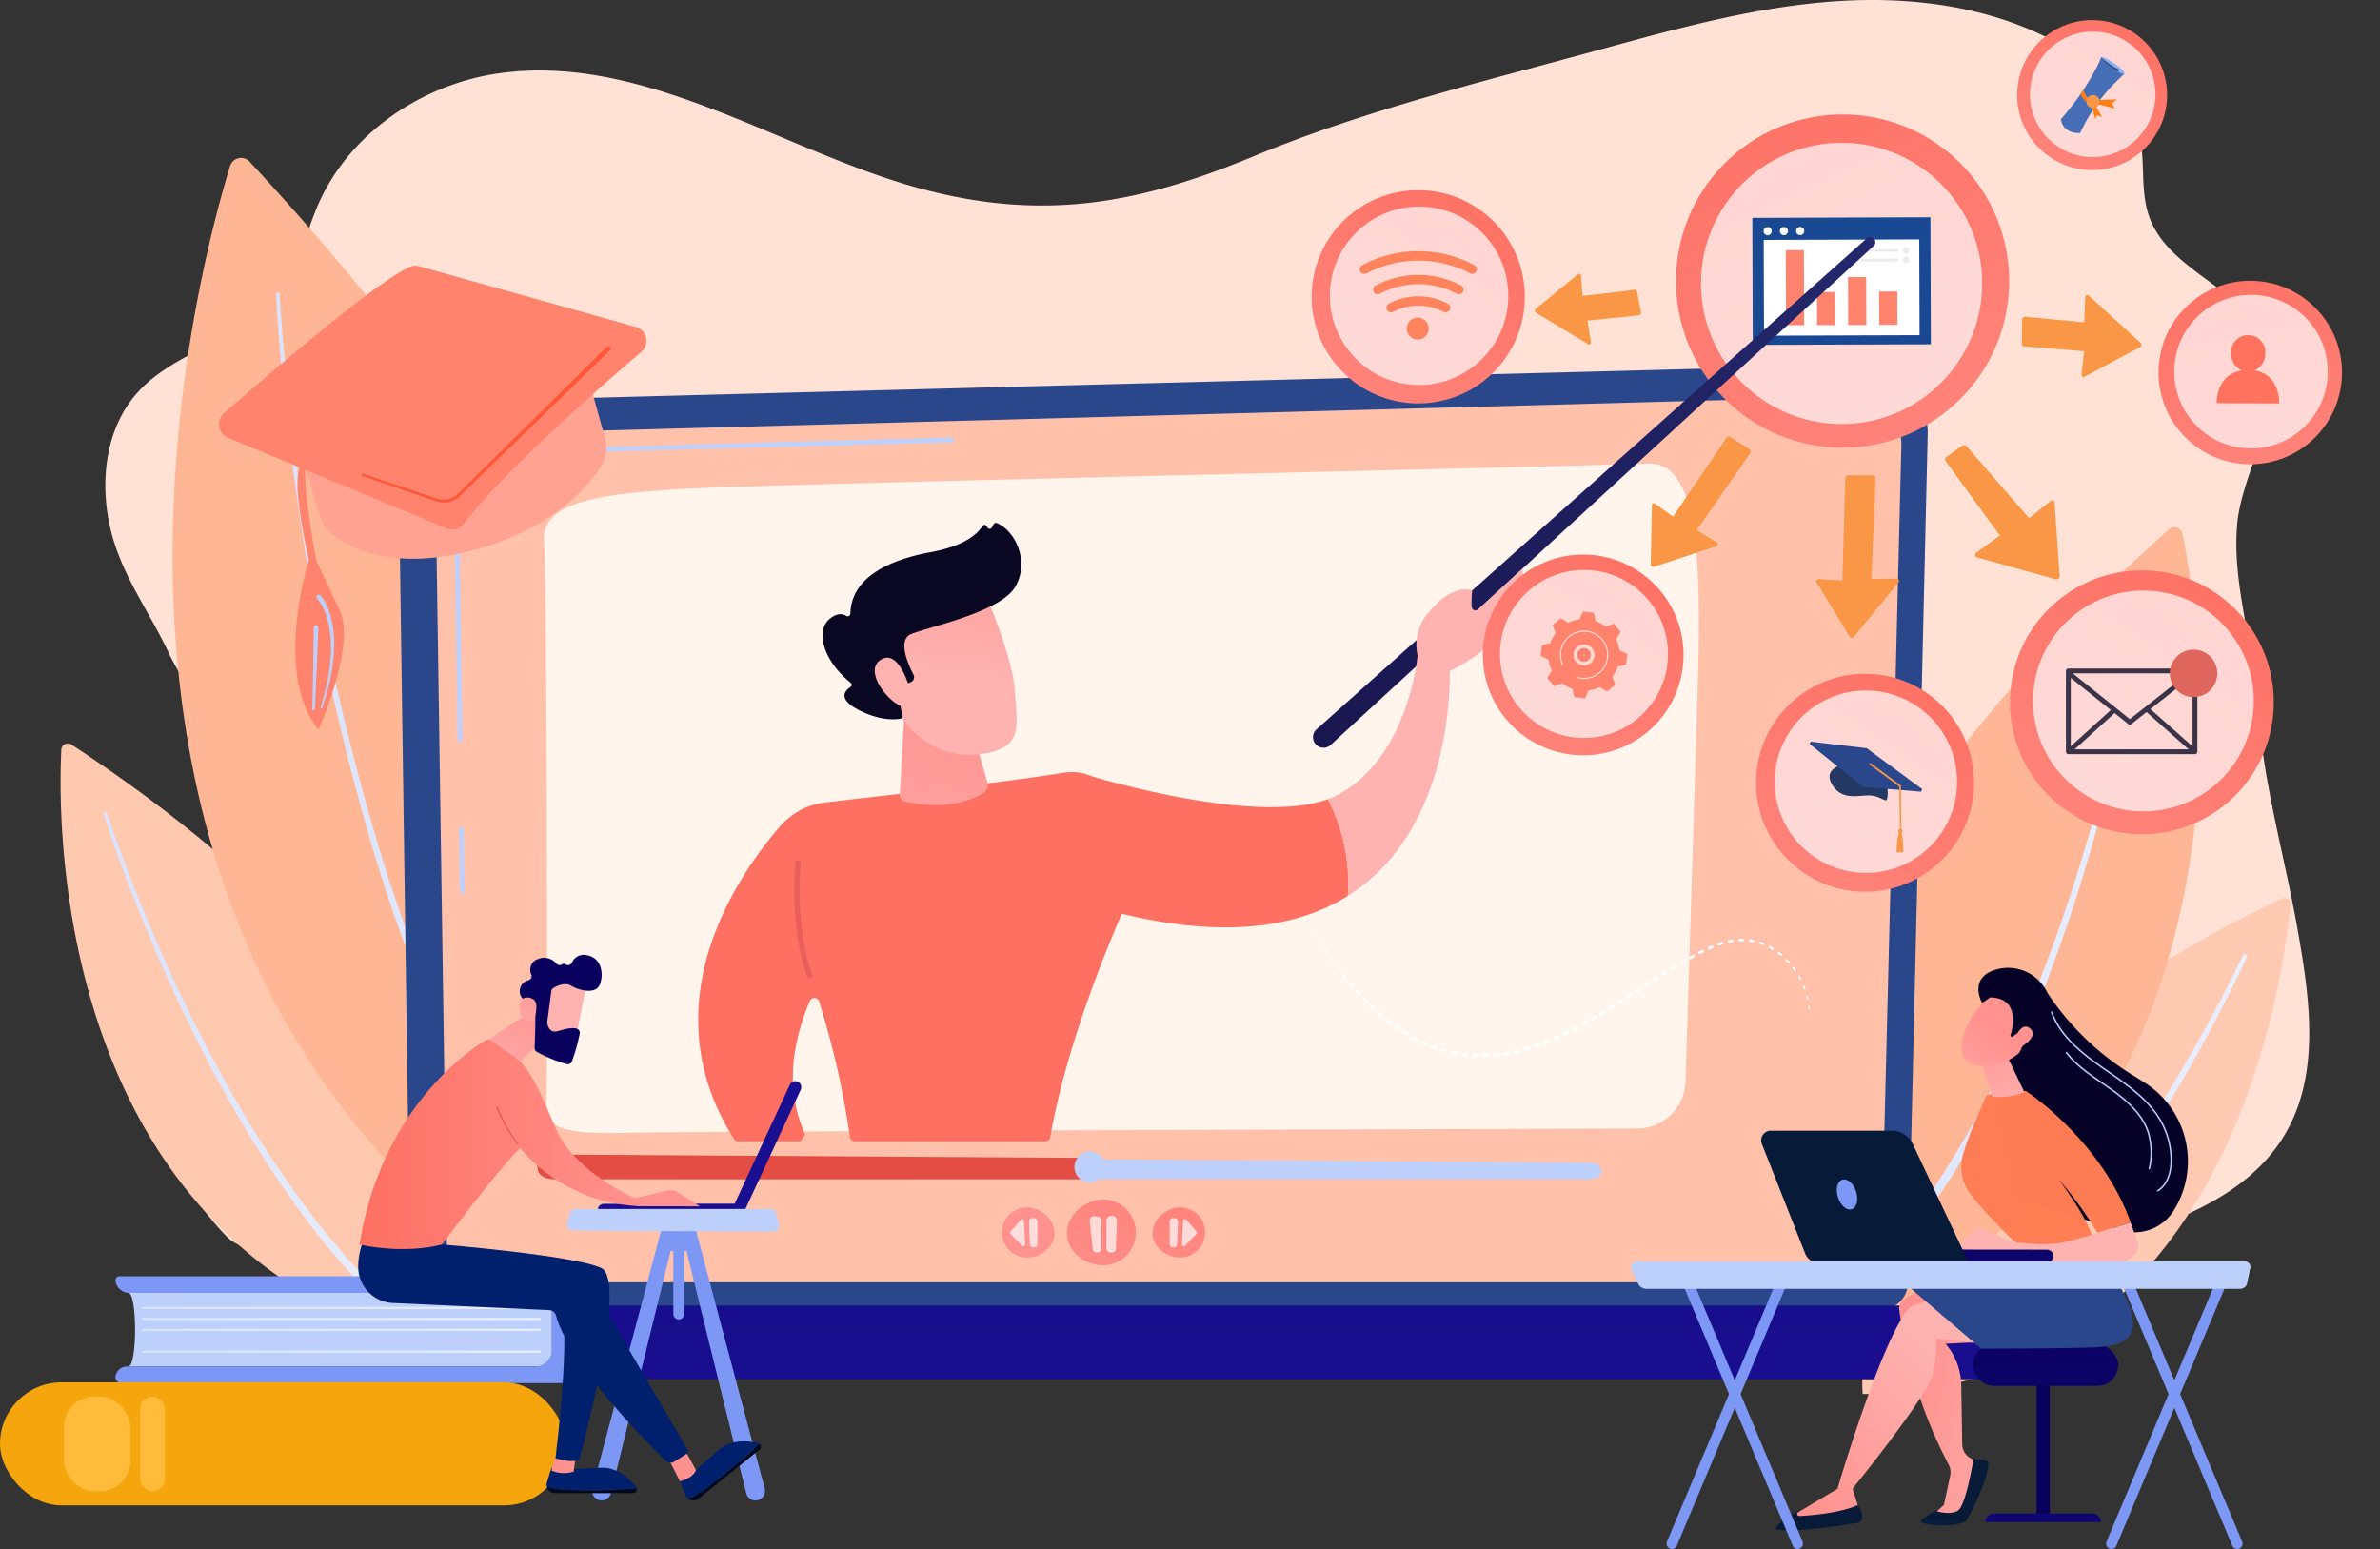 <svg xmlns="http://www.w3.org/2000/svg" xmlns:xlink="http://www.w3.org/1999/xlink" width="570" height="370.965" viewBox="0 0 570 370.965">
  <rect x="0" y="0" width="570" height="370.965" fill="#333333" stroke="none"/>
  <defs>
    <linearGradient id="linear-gradient" y1="0.5" x2="1" y2="0.5" gradientUnits="objectBoundingBox">
      <stop offset="0" stop-color="#dae3fe"/>
      <stop offset="1" stop-color="#e9effd"/>
    </linearGradient>
    <linearGradient id="linear-gradient-5" x1="0.51" y1="-11.787" x2="0.499" y2="1.476" gradientUnits="objectBoundingBox">
      <stop offset="0" stop-color="#09005d"/>
      <stop offset="1" stop-color="#1a0f91"/>
    </linearGradient>
    <linearGradient id="linear-gradient-6" x1="-63.921" y1="-1.058" x2="-78.834" y2="4.254" xlink:href="#linear-gradient-5"/>
    <linearGradient id="linear-gradient-7" x1="-6.683" y1="-34.143" x2="-8.442" y2="56.978" xlink:href="#linear-gradient-5"/>
    <linearGradient id="linear-gradient-8" x1="-5.489" y1="-3" x2="-6.844" y2="15.393" xlink:href="#linear-gradient-5"/>
    <linearGradient id="linear-gradient-9" x1="0.143" y1="0.382" x2="1.511" y2="0.953" gradientUnits="objectBoundingBox">
      <stop offset="0" stop-color="#ff928e"/>
      <stop offset="1" stop-color="#feb3b1"/>
    </linearGradient>
    <linearGradient id="linear-gradient-10" x1="-12.89" y1="0.006" x2="-13.094" y2="3.202" gradientUnits="objectBoundingBox">
      <stop offset="0" stop-color="#071b39"/>
      <stop offset="1" stop-color="#4f52ff"/>
    </linearGradient>
    <linearGradient id="linear-gradient-11" x1="0.108" y1="0.97" x2="0.719" y2="0.259" xlink:href="#linear-gradient-9"/>
    <linearGradient id="linear-gradient-13" x1="0.107" y1="-0.891" x2="0.817" y2="1.612" xlink:href="#linear-gradient-9"/>
    <linearGradient id="linear-gradient-14" x1="-6.655" y1="-5.993" x2="-7.535" y2="-5.055" xlink:href="#linear-gradient-9"/>
    <linearGradient id="linear-gradient-15" x1="-26.11" y1="-20.219" x2="-29.31" y2="-17.195" xlink:href="#linear-gradient-9"/>
    <linearGradient id="linear-gradient-16" x1="1.382" y1="-6.395" x2="0.839" y2="-2.043" xlink:href="#linear-gradient-9"/>
    <linearGradient id="linear-gradient-17" x1="0.509" y1="-2.859" x2="0.476" y2="9.442" xlink:href="#linear-gradient-5"/>
    <linearGradient id="linear-gradient-18" x1="0.867" y1="-0.064" x2="-0.305" y2="1.736" gradientUnits="objectBoundingBox">
      <stop offset="0" stop-color="#fe7062"/>
      <stop offset="1" stop-color="#ff928e"/>
    </linearGradient>
    <linearGradient id="linear-gradient-19" x1="1.666" y1="-3.556" x2="0.063" y2="2.038" xlink:href="#linear-gradient-18"/>
    <linearGradient id="linear-gradient-20" x1="1.907" y1="-4.397" x2="-0.197" y2="2.944" xlink:href="#linear-gradient-18"/>
    <linearGradient id="linear-gradient-21" x1="-41.823" y1="-26.003" x2="-43.927" y2="-18.662" xlink:href="#linear-gradient-18"/>
    <linearGradient id="linear-gradient-22" x1="0.516" y1="-2.108" x2="0.452" y2="9.24" gradientUnits="objectBoundingBox">
      <stop offset="0" stop-color="#e1473d"/>
      <stop offset="1" stop-color="#e9605a"/>
    </linearGradient>
    <linearGradient id="linear-gradient-23" x1="0.777" y1="-0.274" x2="-0.032" y2="1.987" xlink:href="#linear-gradient-18"/>
    <linearGradient id="linear-gradient-24" x1="1.109" y1="-1.107" x2="-0.521" y2="1.425" gradientUnits="objectBoundingBox">
      <stop offset="0" stop-color="#2b3582"/>
      <stop offset="1" stop-color="#150e42"/>
    </linearGradient>
    <linearGradient id="linear-gradient-25" x1="-0.064" y1="1.71" x2="-1.019" y2="3.761" xlink:href="#linear-gradient-18"/>
    <linearGradient id="linear-gradient-26" x1="9.58" y1="-2.05" x2="1.036" y2="0.357" xlink:href="#linear-gradient-22"/>
    <linearGradient id="linear-gradient-27" x1="-0.902" y1="4.687" x2="-2.508" y2="9.585" xlink:href="#linear-gradient-18"/>
    <linearGradient id="linear-gradient-28" x1="1.595" y1="-0.935" x2="1.207" y2="-0.437" xlink:href="#linear-gradient-9"/>
    <linearGradient id="linear-gradient-29" x1="1.152" y1="-1.255" x2="0.708" y2="-0.111" xlink:href="#linear-gradient-9"/>
    <linearGradient id="linear-gradient-30" x1="0.725" y1="-0.218" x2="-0.207" y2="2.917" xlink:href="#linear-gradient-9"/>
    <linearGradient id="linear-gradient-31" x1="0.615" y1="-0.533" x2="0.505" y2="0.501" xlink:href="#linear-gradient-9"/>
    <linearGradient id="linear-gradient-32" x1="0.977" y1="-3.14" x2="0.528" y2="0.233" xlink:href="#linear-gradient-9"/>
    <linearGradient id="linear-gradient-38" x1="0" y1="0.5" x2="1" y2="0.5" xlink:href="#linear-gradient"/>
    <linearGradient id="linear-gradient-39" x1="0" y1="0.5" x2="1" y2="0.5" xlink:href="#linear-gradient"/>
    <linearGradient id="linear-gradient-43" x1="35.682" y1="-917.295" x2="34.452" y2="-902.963" xlink:href="#linear-gradient-5"/>
    <linearGradient id="linear-gradient-44" x1="77.776" y1="-93.75" x2="75.151" y2="-92.45" xlink:href="#linear-gradient-5"/>
    <linearGradient id="linear-gradient-45" x1="235.455" y1="0.5" x2="236.455" y2="0.5" xlink:href="#linear-gradient-9"/>
    <linearGradient id="linear-gradient-46" x1="197.227" y1="0.5" x2="198.227" y2="0.5" xlink:href="#linear-gradient-9"/>
    <linearGradient id="linear-gradient-47" x1="0.967" y1="-0.06" x2="-0.218" y2="1.555" xlink:href="#linear-gradient-9"/>
    <linearGradient id="linear-gradient-48" x1="0" y1="0.5" x2="1" y2="0.5" xlink:href="#linear-gradient-18"/>
    <linearGradient id="linear-gradient-49" x1="0" y1="0.5" x2="1" y2="0.5" xlink:href="#linear-gradient-22"/>
    <linearGradient id="linear-gradient-50" x1="85.383" y1="0.5" x2="86.383" y2="0.5" xlink:href="#linear-gradient-9"/>
    <linearGradient id="linear-gradient-51" x1="116.021" y1="31.826" x2="114.501" y2="33.164" xlink:href="#linear-gradient-9"/>
    <linearGradient id="linear-gradient-52" x1="64.953" y1="20.552" x2="65.976" y2="20.552" xlink:href="#linear-gradient-5"/>
    <linearGradient id="linear-gradient-53" x1="3.697" y1="-2.889" x2="-3.33" y2="4.596" xlink:href="#linear-gradient-9"/>
  </defs>
  <g id="vidyalaya_cameroon_1" transform="translate(0)">
    <g id="Group_317018" data-name="Group 317018" transform="translate(0 0)">
      <g id="Group_317027" data-name="Group 317027" transform="translate(0)">
        <path id="Path_145369" data-name="Path 145369" d="M-1756.033,105.347c-6.525-4.91-13.6-9.389-16.339-16.846-2.331-6.345-.9-13.479-2.457-20.058-2.084-8.835-9.287-15.6-17.064-20.293-16.343-9.855-36.152-12.705-55.2-11.463s-37.609,6.318-56.015,11.367c-28.411,7.793-56.872,14.608-84.019,25.87s-49.822,15.445-78.736,7.874c-33.4-8.747-66.891-33.067-102.289-27.757-18.255,2.738-35.406,14.429-42.8,31.334-3.136,7.171-4.607,15.213-9.354,21.437-8.407,11.02-24.6,13.278-33.886,23.568-7.9,8.758-9.238,21.938-6.348,33.373,2.709,10.72,9.135,19.111,13.734,28.92,3.655,7.8,10,15,12.7,23.143,2.947,8.882.228,18.537-2.49,27.491-4.573,15.066-13.218,28.956-13.6,44.845a60.769,60.769,0,0,0,17.3,44.358c4.943,5.071,18.733,5.115,25.1,6.039,18.519,2.687,37.194,4.373,55.832,5.972,45.445,3.9,92.5,9.487,137.947,7.349,16.972-.8,33.834,1.49,50.783,1.342,16.154-.141,32.393-2.014,48.576-2.544,34.536-1.131,69.41-1.327,103.306-8.842,9.555-2.119,18.975-4.808,28.352-7.612,16.437-4.915,34.181-11.269,42.974-25.992,8.734-14.624,6.011-33.084,3.008-49.848-3.09-17.247-8.324-35.394-9.392-52.871-.894-14.622-6.568-30.036-4.828-44.822,1.916-13.792,12.866-29.064,6.5-43.032C-1747.061,112.522-1751.409,108.827-1756.033,105.347Z" transform="translate(2287.167 -36.414)" fill="#ffe1d6"/>
        <g id="Group_316958" data-name="Group 316958" transform="translate(14.511 178.049)">
          <path id="Path_145370" data-name="Path 145370" d="M-2303.927,749.083c-.92,18.473-1.887,126.193,99.032,145.258,0,0,18.892-70.752-96.614-146.492A1.565,1.565,0,0,0-2303.927,749.083Z" transform="translate(2304.103 -747.591)" fill="#ffc9b0"/>
          <path id="Path_145371" data-name="Path 145371" d="M-2262.664,812.509c1.893,5.767,4.021,11.475,6.232,17.139s4.573,11.272,7.036,16.832,5.058,11.061,7.775,16.5,5.545,10.82,8.56,16.1a257.594,257.594,0,0,0,19.994,30.408c.9,1.221,1.888,2.371,2.831,3.558l1.429,1.767c.476.589.986,1.15,1.477,1.726,1,1.14,1.969,2.3,2.986,3.423l3.095,3.322a136.516,136.516,0,0,0,13.373,12.218l.01.008a1,1,0,0,1,.163,1.409,1,1,0,0,1-1.409.163l-.006,0a138.47,138.47,0,0,1-13.481-12.512l-3.1-3.386c-1.019-1.143-1.992-2.324-2.991-3.484-.491-.586-1-1.157-1.478-1.756l-1.429-1.795c-.941-1.205-1.931-2.374-2.827-3.613a259.125,259.125,0,0,1-19.877-30.754c-2.987-5.323-5.772-10.754-8.466-16.226s-5.246-11.014-7.668-16.61-4.736-11.238-6.919-16.931-4.256-11.423-6.116-17.243a.425.425,0,0,1,.275-.534.425.425,0,0,1,.533.272Z" transform="translate(2273.817 -795.784)" fill="url(#linear-gradient)"/>
        </g>
        <g id="Group_316959" data-name="Group 316959" transform="translate(446.018 215.03)">
          <path id="Path_145372" data-name="Path 145372" d="M-487.538,894.728c-1.571,17.112-14.461,116.173-102.41,117.16,0,0-7.005-68.053,100.518-118.689A1.4,1.4,0,0,1-487.538,894.728Z" transform="translate(590.041 -893.079)" fill="#ffcab1"/>
          <path id="Path_145373" data-name="Path 145373" d="M-464.51,946.912c-2.265,4.949-4.706,9.789-7.225,14.6s-5.153,9.554-7.876,14.25-5.559,9.328-8.494,13.9-5.969,9.078-9.15,13.485-6.448,8.756-9.912,12.953-7.02,8.324-10.826,12.229a126.969,126.969,0,0,1-25.294,20.761,1.24,1.24,0,0,1-1.7-.415,1.24,1.24,0,0,1,.415-1.7l.006,0,.021-.013a124.724,124.724,0,0,0,25.036-20.107c3.8-3.815,7.375-7.861,10.849-11.986s6.777-8.4,9.982-12.751,6.279-8.8,9.248-13.312,5.841-9.1,8.61-13.746,5.439-9.352,8.005-14.114,5.055-9.574,7.354-14.455l0-.008a.525.525,0,0,1,.7-.252A.526.526,0,0,1-464.51,946.912Z" transform="translate(556.579 -932.673)" fill="url(#linear-gradient)"/>
        </g>
        <g id="Group_316960" data-name="Group 316960" transform="translate(423.394 126.255)">
          <path id="Path_145374" data-name="Path 145374" d="M-579.76,545.388c4.529,22.456,25.548,154.216-94.55,196.149,0,0-36.167-83.18,91.361-197.216A1.938,1.938,0,0,1-579.76,545.388Z" transform="translate(679.048 -543.829)" fill="#ffb694"/>
          <path id="Path_145375" data-name="Path 145375" d="M-548.888,630.224c-1.148,7.645-2.622,15.212-4.232,22.759s-3.421,15.046-5.412,22.5-4.171,14.86-6.546,22.2c-.608,1.831-1.179,3.675-1.817,5.5l-1.9,5.471c-1.331,3.623-2.635,7.258-4.077,10.842-1.378,3.608-2.914,7.154-4.414,10.713l-2.37,5.289c-.773,1.771-1.657,3.491-2.48,5.24a224.709,224.709,0,0,1-11.077,20.384l-1.51,2.48-1.6,2.426-1.6,2.426-.8,1.213-.848,1.181-3.4,4.718-3.609,4.566a132.163,132.163,0,0,1-16.223,16.717,1.188,1.188,0,0,1-1.675-.131,1.189,1.189,0,0,1,.131-1.675l.007-.005.013-.011a129.918,129.918,0,0,0,16.043-16.293l3.591-4.474,3.391-4.633.846-1.16.8-1.194,1.6-2.388,1.6-2.388,1.512-2.444a222.775,222.775,0,0,0,11.133-20.133c.83-1.731,1.721-3.432,2.5-5.187l2.395-5.24c1.517-3.529,3.071-7.043,4.469-10.624,1.461-3.555,2.785-7.163,4.138-10.761l1.929-5.435c.65-1.809,1.232-3.642,1.851-5.462q3.63-10.949,6.688-22.083t5.564-22.4c1.661-7.51,3.19-15.065,4.387-22.65l0-.009a.5.5,0,0,1,.575-.419A.5.5,0,0,1-548.888,630.224Z" transform="translate(638.554 -607.832)" fill="url(#linear-gradient)"/>
        </g>
        <g id="Group_316961" data-name="Group 316961" transform="translate(41.335 37.816)">
          <path id="Path_145376" data-name="Path 145376" d="M-2184.8,187.124c-9.482,30.8-57.271,212.28,106.573,287.3,0,0,62.507-111.451-101.923-288.355A2.76,2.76,0,0,0-2184.8,187.124Z" transform="translate(2198.574 -185.189)" fill="#ffb694"/>
          <path id="Path_145377" data-name="Path 145377" d="M-2100.243,312.378c.636,10.772,1.727,21.534,3.032,32.257s2.892,21.417,4.736,32.064a567.986,567.986,0,0,0,14.512,63.148,371.14,371.14,0,0,0,23.23,60.427c2.391,4.843,4.969,9.593,7.665,14.271s5.562,9.261,8.6,13.722a173.98,173.98,0,0,0,20.479,25.037l.007.006a1,1,0,0,1-.015,1.432,1.032,1.032,0,0,1-1.448-.014l0,0a175.927,175.927,0,0,1-20.6-25.412q-4.575-6.773-8.613-13.874c-2.7-4.725-5.268-9.518-7.652-14.4a372.694,372.694,0,0,1-23.057-60.79,569.3,569.3,0,0,1-14.258-63.357q-2.7-16.011-4.6-32.137c-1.259-10.749-2.3-21.517-2.891-32.335a.43.43,0,0,1,.41-.451.432.432,0,0,1,.457.405Z" transform="translate(2125.884 -279.741)" fill="url(#linear-gradient)"/>
        </g>
        <g id="Group_316964" data-name="Group 316964" transform="translate(77.021 87.315)">
          <g id="Group_316963" data-name="Group 316963" transform="translate(18.376)">
            <path id="Path_145378" data-name="Path 145378" d="M-1624.352,610.485a6.448,6.448,0,0,1-6.4,6.463h-345.867a6.449,6.449,0,0,1-6.4-6.463l-2.878-201.029c0-3.555,4.14-10.494,11.729-9.972l338.02-8.846a16.037,16.037,0,0,1,11.807,4.754,16.383,16.383,0,0,1,4.731,11.919Z" transform="translate(1985.889 -390.631)" fill="#2b478b"/>
            <path id="Path_145379" data-name="Path 145379" d="M-1604.478,626.777a6.1,6.1,0,0,1-6.048,6.12h-331.394a6.1,6.1,0,0,1-6.048-6.12l-2.714-182.5c.32-10.982,9.835-14.929,15.6-14.7l323.812-8.791a11.235,11.235,0,0,1,8.291,3.34,11.514,11.514,0,0,1,3.315,8.384Z" transform="translate(1959.632 -413.124)" fill="#ffc1aa"/>
            <g id="Group_316962" data-name="Group 316962" transform="translate(13.377 17.452)">
              <path id="Path_145380" data-name="Path 145380" d="M-1927.951,842.014a.577.577,0,0,1-.577-.569l-.218-14.8a.578.578,0,0,1,.569-.586.576.576,0,0,1,.586.569l.218,14.8a.578.578,0,0,1-.569.586Z" transform="translate(1929.894 -732.831)" fill="#bdd0fb"/>
              <path id="Path_145381" data-name="Path 145381" d="M-1931.851,532.2a.578.578,0,0,1-.578-.569l-.833-56.684a12.082,12.082,0,0,1,3.492-9.059c4.179-4,10.713-3.8,10.989-3.792l104.631-2.808a.567.567,0,0,1,.593.562.578.578,0,0,1-.562.593l-104.665,2.808c-.3-.012-6.358-.2-10.187,3.472a10.965,10.965,0,0,0-3.136,8.219l.832,56.673a.578.578,0,0,1-.569.586Z" transform="translate(1933.261 -459.29)" fill="#bdd0fb"/>
            </g>
            <path id="Path_145382" data-name="Path 145382" d="M-1848.067,638.12c.3-12.788.187-126.028-.547-135.808s14.5-11.614,37.883-12.715,220.7-5.458,225.776-5.87c11.419-.926,13.783,16.142,12.641,53.2-.858,27.839-2.281,73.7-2.935,94.787a11.638,11.638,0,0,1-11.61,11.279c-47.481.131-229.461.652-241.576,1.013C-1842.378,644.418-1848.185,643.19-1848.067,638.12Z" transform="translate(1883.526 -460.036)" fill="#fff5ec"/>
          </g>
          <path id="Path_145383" data-name="Path 145383" d="M-1658.687,1294.818H-2049.44a8.813,8.813,0,0,1-8.742-8.832h0a8.813,8.813,0,0,1,8.742-8.832h390.753a8.813,8.813,0,0,1,8.742,8.832h0A8.813,8.813,0,0,1-1658.687,1294.818Z" transform="translate(2058.182 -1051.814)" fill="url(#linear-gradient-5)"/>
        </g>
        <g id="Group_316965" data-name="Group 316965" transform="translate(52.435 63.642)">
          <path id="Path_145384" data-name="Path 145384" d="M-2012.719,380.888l4.985,17.964a8.723,8.723,0,0,1-1.134,7.159c-3.516,5.294-12.11,14.855-30.333,19.732-18.508,4.953-28.985-.143-33.494-3.5a9.284,9.284,0,0,1-3.38-4.889l-5.457-19.024Z" transform="translate(2100.181 -357.636)" fill="#ffa291"/>
          <path id="Path_145385" data-name="Path 145385" d="M-2106.9,289.541l51.835,14.52a3.466,3.466,0,0,1,1.319,5.971c-10.275,8.788-33.627,29.256-42.471,41.144a3.46,3.46,0,0,1-4.1,1.127l-52.448-21.71a3.465,3.465,0,0,1-.963-5.806c10.176-8.934,36.071-31.3,44.488-35.078A3.445,3.445,0,0,1-2106.9,289.541Z" transform="translate(2154.904 -289.411)" fill="#ff836d"/>
          <path id="Path_145386" data-name="Path 145386" d="M-2052.113,395.269s-27.635,17.431-29.741,21.414,2.133,22.086,2.133,22.086c-4.351,15.322-4.995,31.961,2.354,40.665,0,0,9.06-20.149,5.013-28.641s-5.607-11.974-5.607-11.974-3.541-19.3-2.421-22.058C-2080.382,416.761-2049.768,396.373-2052.113,395.269Z" transform="translate(2101.242 -368.362)" fill="#ff836d"/>
          <path id="Path_145387" data-name="Path 145387" d="M-1961.823,365.5l-26.529,26.168-6.632,6.542-1.658,1.635-.828.814a4.929,4.929,0,0,1-.858.662,4.964,4.964,0,0,1-4.192.455l-17.667-5.918a.266.266,0,0,0-.337.168.266.266,0,0,0,.166.337l17.621,6.052a5.658,5.658,0,0,0,4.776-.487,5.651,5.651,0,0,0,.988-.75l.839-.813,1.671-1.623,6.681-6.492,26.726-25.966a.548.548,0,0,0,.011-.776.549.549,0,0,0-.776-.011Z" transform="translate(2054.691 -346.04)" fill="#ff5639"/>
          <path id="Path_145388" data-name="Path 145388" d="M-2062.793,600.232l.052.056.062.072.124.147.239.321c.157.217.3.455.445.681l.394.724c.123.247.23.5.346.754a7.537,7.537,0,0,1,.308.773c.093.262.2.521.281.787l.226.807a8.28,8.28,0,0,1,.206.814l.165.826a8.3,8.3,0,0,1,.144.83c.066.559.142,1.118.2,1.678l.082,1.693c.005.141.017.282.017.424l-.01.425-.02.849c.01,1.135-.146,2.263-.237,3.4-.019.284-.064.565-.11.845l-.133.843c-.091.562-.171,1.126-.271,1.686-.251,1.111-.479,2.229-.75,3.337l-.929,3.3,0,.01a.191.191,0,0,0,.132.235.19.19,0,0,0,.233-.127l1.021-3.293c.3-1.109.561-2.231.844-3.347.116-.564.212-1.132.319-1.7l.156-.851c.053-.283.108-.567.134-.854.124-1.148.31-2.291.331-3.45l.042-.868.021-.434c0-.145,0-.29-.006-.435l-.039-1.741c-.045-.58-.108-1.159-.162-1.739a8.735,8.735,0,0,0-.127-.865l-.149-.864c-.041-.29-.125-.572-.193-.856l-.216-.853c-.083-.282-.183-.559-.275-.839a8.243,8.243,0,0,0-.305-.83c-.117-.272-.225-.548-.35-.817l-.407-.8c-.158-.256-.3-.518-.474-.769l-.264-.375-.148-.185-.075-.093-.093-.1a.549.549,0,0,0-.775-.04.548.548,0,0,0-.04.775l.006.007Z" transform="translate(2086.338 -520.516)" fill="#bdd0fb"/>
          <path id="Path_145389" data-name="Path 145389" d="M-2066.535,628.89l0,1.078-.01,1.216-.032,2.436-.084,4.875-.2,9.752a.3.3,0,0,0,.291.305.3.3,0,0,0,.3-.284l.447-9.746.209-4.875.094-2.44.041-1.222.015-.616.006-.31c0-.133-.01-.291-.023-.434a.534.534,0,0,0-.581-.482.534.534,0,0,0-.484.53Z" transform="translate(2089.235 -542.042)" fill="#bdd0fb"/>
        </g>
        <g id="Group_316972" data-name="Group 316972" transform="translate(390.617 231.761)">
          <g id="Group_316966" data-name="Group 316966" transform="translate(81.867 90.254)">
            <rect id="Rectangle_164879" data-name="Rectangle 164879" width="3.161" height="34.183" transform="translate(15.277 7.659)" fill="url(#linear-gradient-6)"/>
            <path id="Rectangle_164880" data-name="Rectangle 164880" d="M2.057,0h23.57a2.057,2.057,0,0,1,2.057,2.057v0a0,0,0,0,1,0,0H0a0,0,0,0,1,0,0v0A2.057,2.057,0,0,1,2.057,0Z" transform="translate(3.015 40.444)" fill="url(#linear-gradient-7)"/>
            <rect id="Rectangle_164881" data-name="Rectangle 164881" width="34.808" height="9.872" rx="4.936" transform="translate(0)" fill="url(#linear-gradient-8)"/>
          </g>
          <g id="Group_316967" data-name="Group 316967" transform="translate(34.566 68.701)">
            <path id="Path_145390" data-name="Path 145390" d="M-544.153,1254.441a27.509,27.509,0,0,0-9.978,4.258,2.632,2.632,0,0,0-1.162,2.516,111.6,111.6,0,0,0,11.806,37.056,3.985,3.985,0,0,1,.383,2.735l-1.49,6.932-2.762,2.59h7.115l4.737-12.82-2.026-.64a3.833,3.833,0,0,1-2.677-3.588l-.238-13.752a15.646,15.646,0,0,0-3.757-10.354l11.363-.553Z" transform="translate(584.976 -1248.021)" fill="url(#linear-gradient-9)"/>
            <path id="Path_145391" data-name="Path 145391" d="M-535.053,1436.755c-.648.848,6.974,1.967,10.825.112,0,0,5.338-9.287,5.338-14.069,0,0-.424-.975-3.558-.754,0,0-1.792,11-3.685,12.229s-5.295.125-5.295.125A11.144,11.144,0,0,0-535.053,1436.755Z" transform="translate(569.895 -1372.997)" fill="url(#linear-gradient-10)"/>
            <path id="Path_145392" data-name="Path 145392" d="M-611.706,1274.754c-.06-.1-12.234-1.464-12.234-1.464a28.131,28.131,0,0,1-.847,8.8c-1.245,5.1-19.118,27.17-19.118,27.17l1.874,5.941a30.146,30.146,0,0,1-17.1,1.029l11.614-6.97s10.87-37.042,17.528-43.65l12.2-4.221Z" transform="translate(662.406 -1253.201)" fill="url(#linear-gradient-11)"/>
            <path id="Path_145393" data-name="Path 145393" d="M-498.541,1229.184s7.014,10.432,7.589,15.19-1.921,6.692-9.28,7.011-27,.314-27,.314L-544,1237.369s12.219-4.36,15.4-5.593S-498.541,1229.184-498.541,1229.184Z" transform="translate(576.541 -1229.184)" fill="#2b478b"/>
            <path id="Path_145394" data-name="Path 145394" d="M-652.343,1465.218s2.017,1.954.655,4.128c0,0-15.983,2.833-20.322,1.548,0,0,.9-2.056,5.787-4.4l-.36.277a.584.584,0,0,0,.386,1.047C-662.978,1467.637-656.315,1467.047-652.343,1465.218Z" transform="translate(672.011 -1405.222)" fill="url(#linear-gradient-10)"/>
          </g>
          <g id="Group_316968" data-name="Group 316968" transform="translate(76.96)">
            <path id="Path_145395" data-name="Path 145395" d="M-476.775,993.908c0,.961,8.645,36.5,8.645,36.5l24.63,7.244a11.067,11.067,0,0,0,12.488-4.72h0A22.262,22.262,0,0,0-438,1002.223l-3.488-2.192a65.481,65.481,0,0,1-18.878-18l-1.314-1.885Z" transform="translate(484.007 -974.743)" fill="#060227"/>
            <path id="Path_145396" data-name="Path 145396" d="M-482.289,1112.8s-8.167-7.777-12.188-12.928a10.929,10.929,0,0,1-1.85-9.836c1.835-6.184,5.1-12.589,5.395-13.585.456-1.528,9.614-1.464,9.614-1.464s18.021,11.7,25.1,31.507l-7.952,2.476a92.907,92.907,0,0,0-9.354-12.913s8.044,10.627,8.328,14.977Z" transform="translate(498.927 -1045.479)" fill="rgba(255,125,84,0.99)"/>
            <path id="Path_145397" data-name="Path 145397" d="M-478.127,1043.531c.1.318,2.486,8.242,2.673,8.406s5.242.436,7.621-1.19l-4.036-8.45Z" transform="translate(485.015 -1021.1)" fill="url(#linear-gradient-13)"/>
            <path id="Path_145398" data-name="Path 145398" d="M-488.042,980.919s-4.315,1.822-7.249,8.057-.743,9.114,2.009,9.51a12.883,12.883,0,0,0,11.221-3.693C-477.708,990.765-482.433,978.759-488.042,980.919Z" transform="translate(498.857 -975.131)" fill="url(#linear-gradient-14)"/>
            <path id="Path_145399" data-name="Path 145399" d="M-473.051,975.237s3.256-9.122-4.833-9.23l-1.9,1.33s-2.968-5.058,1.9-7.472a10.359,10.359,0,0,1,14.211,6.3c2.073,6.562.859,10.8-2.589,13.939s-4.87-.42-4.87-.42,1.878-2.937,1.113-4.508-2.528.325-2.528.325Z" transform="translate(486.921 -958.904)" fill="#060227"/>
            <path id="Path_145400" data-name="Path 145400" d="M-447.092,1017.57s1.646-4.7,3.842-2.828-1.785,4.341-3.343,5.141Z" transform="translate(461.869 -1000.22)" fill="url(#linear-gradient-15)"/>
            <path id="Path_145401" data-name="Path 145401" d="M-505.225,1205.823l6-5.784,8.3,3.507s8.263,1.28,12.992,0l4.729-1.28,10.687-3.327,1.678,4.744a2.856,2.856,0,0,1-1.043,3.281,18.853,18.853,0,0,1-2.7,1.681c-1.407.616-34.693-.426-34.693-.426Z" transform="translate(505.225 -1137.925)" fill="url(#linear-gradient-16)"/>
            <path id="Path_145402" data-name="Path 145402" d="M-386.778,1043.22a.18.18,0,0,0,.092-.025c3.036-1.825,3.328-5.919,3.313-7.595a19.4,19.4,0,0,0-2.519-9.365c-2.9-5.105-7.883-8.559-12.706-11.9l-.993-.688c-4.868-3.386-10.243-7.5-12.42-13.418a.179.179,0,0,0-.228-.106.178.178,0,0,0-.106.229c2.213,6.02,7.639,10.17,12.552,13.587l.993.689c4.79,3.317,9.742,6.747,12.6,11.782a19.032,19.032,0,0,1,2.472,9.193c.015,1.615-.261,5.557-3.14,7.286a.178.178,0,0,0-.061.244A.178.178,0,0,0-386.778,1043.22Z" transform="translate(435.962 -989.639)" fill="#bdd0fb"/>
            <path id="Path_145403" data-name="Path 145403" d="M-378.4,1066.281a.178.178,0,0,0,.174-.144,17.375,17.375,0,0,0-.3-8.888c-1.543-4.614-5.616-7.956-8.992-10.351-.673-.478-1.357-.948-2.041-1.418-3.083-2.122-6.271-4.315-8.572-7.289a.178.178,0,0,0-.249-.032.178.178,0,0,0-.032.25c2.335,3.018,5.546,5.227,8.651,7.364.683.47,1.364.939,2.037,1.416,3.332,2.364,7.349,5.657,8.86,10.174a17.028,17.028,0,0,1,.285,8.706.178.178,0,0,0,.14.209A.191.191,0,0,0-378.4,1066.281Z" transform="translate(425.587 -1017.986)" fill="#bdd0fb"/>
          </g>
          <g id="Group_316969" data-name="Group 316969" transform="translate(31.17 39.02)">
            <path id="Path_145404" data-name="Path 145404" d="M-522.822,1227.5l-.08,0-34.809-.038a1.558,1.558,0,0,1-1.556-1.56,1.55,1.55,0,0,1,1.56-1.556l34.809.038a1.558,1.558,0,0,1,1.556,1.56A1.558,1.558,0,0,1-522.822,1227.5Z" transform="translate(591.321 -1195.896)" fill="url(#linear-gradient-17)"/>
            <path id="Path_145405" data-name="Path 145405" d="M-683.051,1112.413h28.989a5.525,5.525,0,0,1,5,3.168l13.4,28.418h-36.026a3.358,3.358,0,0,1-3.123-2.124l-10.393-26.3A2.315,2.315,0,0,1-683.051,1112.413Z" transform="translate(685.368 -1112.413)" fill="#071b39"/>
            <path id="Path_145406" data-name="Path 145406" d="M-609.483,1161.217c.628,1.952.164,3.847-1.037,4.234s-2.683-.883-3.311-2.834-.164-3.847,1.036-4.234S-610.111,1159.265-609.483,1161.217Z" transform="translate(632.224 -1146.646)" fill="#7d97f4"/>
          </g>
          <g id="Group_316971" data-name="Group 316971" transform="translate(0 70.293)">
            <g id="Group_316970" data-name="Group 316970" transform="translate(8.52 2.713)">
              <path id="Path_145407" data-name="Path 145407" d="M-773.2,1312.32a1.25,1.25,0,0,1-.5-.107,1.315,1.315,0,0,1-.667-1.713l26.734-63.588a1.264,1.264,0,0,1,1.675-.683,1.316,1.316,0,0,1,.667,1.714l-26.734,63.588A1.275,1.275,0,0,1-773.2,1312.32Z" transform="translate(774.478 -1246.124)" fill="#7d97f4"/>
              <path id="Path_145408" data-name="Path 145408" d="M-733.163,1312.32a1.274,1.274,0,0,1-1.172-.789l-26.734-63.588a1.316,1.316,0,0,1,.667-1.713,1.264,1.264,0,0,1,1.674.683l26.734,63.588a1.315,1.315,0,0,1-.667,1.713A1.247,1.247,0,0,1-733.163,1312.32Z" transform="translate(764.555 -1246.123)" fill="#7d97f4"/>
              <path id="Path_145409" data-name="Path 145409" d="M-359.027,1312.32a1.248,1.248,0,0,1-.5-.107,1.315,1.315,0,0,1-.667-1.713l26.734-63.588a1.264,1.264,0,0,1,1.675-.683,1.316,1.316,0,0,1,.667,1.714l-26.734,63.588A1.275,1.275,0,0,1-359.027,1312.32Z" transform="translate(465.579 -1246.124)" fill="#7d97f4"/>
              <path id="Path_145410" data-name="Path 145410" d="M-318.988,1312.32a1.274,1.274,0,0,1-1.172-.789l-26.735-63.588a1.316,1.316,0,0,1,.667-1.713,1.264,1.264,0,0,1,1.675.683l26.734,63.588a1.315,1.315,0,0,1-.667,1.713A1.246,1.246,0,0,1-318.988,1312.32Z" transform="translate(455.657 -1246.123)" fill="#7d97f4"/>
            </g>
            <path id="Path_145411" data-name="Path 145411" d="M-659.677,1237.051a1.285,1.285,0,0,0-.3-1.113,1.476,1.476,0,0,0-1.108-.49H-806.344a1.683,1.683,0,0,0-1.393.715,1.466,1.466,0,0,0-.108,1.485l1.574,3.194a2.218,2.218,0,0,0,2,1.2h142.186a1.644,1.644,0,0,0,1.638-1.267Z" transform="translate(807.997 -1235.448)" fill="#bdd0fb"/>
          </g>
        </g>
        <g id="Group_316974" data-name="Group 316974" transform="translate(314.131 45.549)">
          <circle id="Ellipse_5042" data-name="Ellipse 5042" cx="25.531" cy="25.531" r="25.531" transform="translate(0)" fill="url(#linear-gradient-18)"/>
          <ellipse id="Ellipse_5043" data-name="Ellipse 5043" cx="21.365" cy="21.365" rx="21.365" ry="21.365" transform="translate(1.295 43.052) rotate(-81.02)" fill="#fff" opacity="0.7"/>
        </g>
        <g id="Group_316977" data-name="Group 316977" transform="translate(128.626 274.662)">
          <path id="Path_145422" data-name="Path 145422" d="M-1332.666,1183.043a7.87,7.87,0,0,1-7.87,7.87c-4.346,0-8.632-3.3-8.632-7.641s4.285-8.1,8.632-8.1A7.87,7.87,0,0,1-1332.666,1183.043Z" transform="translate(1476.075 -1162.561)" fill="url(#linear-gradient-19)"/>
          <path id="Path_145423" data-name="Path 145423" d="M-1325.971,1199.594h0a1.045,1.045,0,0,1-1.034-.934l-.709-6.629a1.045,1.045,0,0,1,1.12-1.153l.709.055a1.045,1.045,0,0,1,.964,1.042v6.574A1.045,1.045,0,0,1-1325.971,1199.594Z" transform="translate(1460.08 -1174.273)" fill="#fff" opacity="0.69"/>
          <path id="Path_145424" data-name="Path 145424" d="M-1311.978,1191.742v6.682a1.045,1.045,0,0,0,1.033,1.045l.168,0a1.044,1.044,0,0,0,1.057-1.007l.242-6.684a1.045,1.045,0,0,0-1.044-1.083h-.41A1.045,1.045,0,0,0-1311.978,1191.742Z" transform="translate(1448.339 -1174.14)" fill="#fff" opacity="0.69"/>
          <g id="Group_316975" data-name="Group 316975" transform="translate(147.41 14.484)">
            <path id="Path_145425" data-name="Path 145425" d="M-1255.936,1188.538a6,6,0,0,1-6,6c-3.312,0-6.578-2.511-6.578-5.823s3.266-6.171,6.578-6.171A6,6,0,0,1-1255.936,1188.538Z" transform="translate(1268.511 -1182.541)" fill="url(#linear-gradient-20)"/>
            <path id="Path_145426" data-name="Path 145426" d="M-1252.408,1193.522v5.342a.835.835,0,0,0,.826.835h.134a.835.835,0,0,0,.845-.805l.193-5.344a.836.836,0,0,0-.835-.865h-.327A.835.835,0,0,0-1252.408,1193.522Z" transform="translate(1256.501 -1190.108)" fill="#fff" opacity="0.69"/>
            <path id="Path_145427" data-name="Path 145427" d="M-1240.6,1194.02l-.284,5.592a.448.448,0,0,0,.769.335l2.705-2.782a.448.448,0,0,0,.018-.6l-2.421-2.81A.448.448,0,0,0-1240.6,1194.02Z" transform="translate(1247.907 -1190.785)" fill="#fff" opacity="0.69"/>
          </g>
          <g id="Group_316976" data-name="Group 316976" transform="translate(111.345 14.484)">
            <path id="Path_145428" data-name="Path 145428" d="M-1410.395,1188.538a6,6,0,0,0,6,6c3.312,0,6.577-2.511,6.577-5.823s-3.265-6.171-6.577-6.171A6,6,0,0,0-1410.395,1188.538Z" transform="translate(1410.395 -1182.541)" fill="url(#linear-gradient-21)"/>
            <path id="Path_145429" data-name="Path 145429" d="M-1382.89,1193.522v5.342a.835.835,0,0,1-.826.835h-.134a.835.835,0,0,1-.845-.805l-.193-5.344a.836.836,0,0,1,.835-.865h.327A.835.835,0,0,1-1382.89,1193.522Z" transform="translate(1391.371 -1190.108)" fill="#fff" opacity="0.69"/>
            <path id="Path_145430" data-name="Path 145430" d="M-1399.4,1194.02l.284,5.592a.448.448,0,0,1-.769.335l-2.7-2.782a.448.448,0,0,1-.018-.6l2.421-2.81A.448.448,0,0,1-1399.4,1194.02Z" transform="translate(1404.669 -1190.785)" fill="#fff" opacity="0.69"/>
          </g>
          <path id="Path_145431" data-name="Path 145431" d="M-1499.652,1138.28l.166,1.106c.152,1.014,1.427,1.785,2.95,1.785h160.22c1.638,0,2.965-.888,2.965-1.983h0c0-1.087-1.309-1.972-2.934-1.983l-160.386-1.106C-1498.438,1136.086-1499.828,1137.1-1499.652,1138.28Z" transform="translate(1588.321 -1133.419)" fill="#bdd0fb"/>
          <path id="Path_145432" data-name="Path 145432" d="M-1716.952,1137.177c-.24-1.2-.535-2.423-.818-3.647l-126.832-.8c-2.265-.014-4.047,1.175-3.821,2.549l.213,1.292c.195,1.184,1.83,2.086,3.782,2.086H-1716.6C-1716.732,1138.141-1716.859,1137.641-1716.952,1137.177Z" transform="translate(1848.442 -1130.909)" fill="url(#linear-gradient-22)"/>
          <ellipse id="Ellipse_5044" data-name="Ellipse 5044" cx="3.687" cy="3.687" rx="3.687" ry="3.687" transform="matrix(0.383, -0.924, 0.924, 0.383, 127.572, 6.812)" fill="#bdd0fb"/>
        </g>
        <g id="Group_316979" data-name="Group 316979" transform="translate(384.86 10.886)">
          <circle id="Ellipse_5045" data-name="Ellipse 5045" cx="39.9" cy="39.9" r="39.9" transform="translate(0 56.427) rotate(-45)" fill="url(#linear-gradient-23)"/>
          <circle id="Ellipse_5046" data-name="Ellipse 5046" cx="33.673" cy="33.673" r="33.673" transform="translate(22.52 23.308)" fill="#fff" opacity="0.7"/>
          <g id="Group_317023" data-name="Group 317023" transform="translate(26.404 43.861) rotate(-17)">
            <rect id="Rectangle_15" data-name="Rectangle 15" width="42.653" height="30.42" transform="translate(40.832 41.452) rotate(-163.196)" fill="#184992"/>
            <g id="Group_1666" data-name="Group 1666" transform="translate(3.213 3.141)">
              <rect id="Rectangle_16" data-name="Rectangle 16" width="37.263" height="22.941" transform="matrix(-0.957, -0.289, 0.289, -0.957, 35.675, 35.429)" fill="#fff"/>
              <g id="Group_1665" data-name="Group 1665" transform="translate(7.19 0)">
                <path id="Path_9991" data-name="Path 9991" d="M.041.7A.977.977,0,1,0,.516.116.977.977,0,0,0,.041.7Z" transform="translate(7.447 2.247)" fill="#fff"/>
                <path id="Path_9992" data-name="Path 9992" d="M.041.7A.977.977,0,1,0,.516.116.977.977,0,0,0,.041.7Z" transform="translate(3.722 1.125)" fill="#fff"/>
                <path id="Path_9993" data-name="Path 9993" d="M.042.7A.977.977,0,1,0,.515.116.977.977,0,0,0,.042.7Z" transform="translate(0 0)" fill="#fff"/>
              </g>
            </g>
            <g id="Group_1667" data-name="Group 1667" transform="translate(9.002 9.761)">
              <rect id="Rectangle_17" data-name="Rectangle 17" width="4.347" height="7.975" transform="translate(25.537 24.892) rotate(-163.209)" fill="#ff836d"/>
              <rect id="Rectangle_18" data-name="Rectangle 18" width="4.347" height="11.478" transform="translate(18.412 22.743) rotate(-163.209)" fill="#ff836d"/>
              <rect id="Rectangle_19" data-name="Rectangle 19" width="4.347" height="7.917" transform="translate(11.287 20.593) rotate(-163.215)" fill="#ff836d"/>
              <rect id="Rectangle_20" data-name="Rectangle 20" width="4.348" height="17.953" transform="translate(4.163 18.443) rotate(-163.215)" fill="#ff836d"/>
            </g>
            <g id="Group_1669" data-name="Group 1669" transform="translate(30.631 14.78)">
              <path id="Path_9994" data-name="Path 9994" d="M.034.572a.8.8,0,1,0,1-.537.8.8,0,0,0-1,.537Z" transform="translate(10.324 2.629)" fill="#ebebeb"/>
              <rect id="Rectangle_21" data-name="Rectangle 21" width="8.99" height="0.629" transform="translate(9.264 3.199) rotate(-163.211)" fill="#ebebeb"/>
              <g id="Group_1668" data-name="Group 1668" transform="translate(0 2.191)">
                <path id="Path_9995" data-name="Path 9995" d="M.034.572a.8.8,0,1,0,1-.537.8.8,0,0,0-1,.537Z" transform="translate(9.663 2.629)" fill="#ebebeb"/>
                <rect id="Rectangle_22" data-name="Rectangle 22" width="8.987" height="0.628" transform="translate(8.603 3.2) rotate(-163.196)" fill="#ebebeb"/>
              </g>
            </g>
          </g>
        </g>
        <g id="Group_316990" data-name="Group 316990" transform="translate(167.212 56.762)">
          <g id="Group_316987" data-name="Group 316987">
            <path id="Path_145445" data-name="Path 145445" d="M-1113.763,385.253a2.522,2.522,0,0,1,.105-3.712l131.768-117.568a1.228,1.228,0,0,1,1.348-.191h0a1.228,1.228,0,0,1,.3,2.012L-1110.3,385.3a2.522,2.522,0,0,1-3.465-.049Z" transform="translate(1261.771 -263.661)" fill="url(#linear-gradient-24)"/>
            <path id="Path_145444" data-name="Path 145444" d="M-1586.4,786.01c-2.158-5.514-5.37-9.79-8.9-14.007a11.784,11.784,0,0,0-10.882-4.066c-19.242,3.04-45.719,5.687-57.488,7.17a16.8,16.8,0,0,0-10.577,5.721c-10.1,11.686-31.5,42.458-10.965,74.847a1.175,1.175,0,0,0,.992.543h14.942l1.077-1.664c-4.345-9.68-3.739-20.286,1.124-31.93a1.181,1.181,0,0,1,2.215.1h0a203.031,203.031,0,0,1,7.394,32.483,1.176,1.176,0,0,0,1.164,1.012h45.644a1.175,1.175,0,0,0,1.157-.975c4.211-24.009,15.474-49.954,19.167-58.085a7.365,7.365,0,0,1,3.644-3.668c.5-.228,1-.463,1.494-.7a1.18,1.18,0,0,0,.62-1.4C-1585.109,789.58-1585.71,787.779-1586.4,786.01Z" transform="translate(1693.808 -639.649)" fill="url(#linear-gradient-25)"/>
            <path id="Path_145446" data-name="Path 145446" d="M-1600.257,878.658c-3.9-11.217-3.084-24.221-2.821-27.279a.651.651,0,0,1,.724-.591h0a.651.651,0,0,1,.576.7c-.255,2.954-1.066,15.74,2.751,26.73a.653.653,0,0,1-.39.83h0A.651.651,0,0,1-1600.257,878.658Z" transform="translate(1626.329 -701.546)" fill="url(#linear-gradient-26)"/>
            <g id="Group_316986" data-name="Group 316986" transform="translate(90.786 79.44)">
              <path id="Path_145447" data-name="Path 145447" d="M-1276.624,774.739c-18.312,6.692-59.4-6.327-59.4-6.327l-.614,30.773c31.248,9.88,51.582,7,64.805-1.288A43.641,43.641,0,0,0-1276.624,774.739Z" transform="translate(1336.643 -719.552)" fill="url(#linear-gradient-27)"/>
              <path id="Path_145448" data-name="Path 145448" d="M-1071.365,659.4l-7.663-1.518s-2.09,24.384-19.158,33.4a18.858,18.858,0,0,1-2.333,1.024,43.641,43.641,0,0,1,4.786,23.158C-1068.863,698.615-1071.365,659.4-1071.365,659.4Z" transform="translate(1160.539 -637.118)" fill="url(#linear-gradient-28)"/>
              <path id="Path_145449" data-name="Path 145449" d="M-1016.449,599.08l-.389-2.125a11.672,11.672,0,0,1,2.63-10.3c6.112-7.387,10.423-5.247,10.423-5.247s-.155,2.156-.133,3.557c.018,1.131.928,1.569,1.761.8l10.423-9.577s2.79,15.1-18.6,25.109Z" transform="translate(1098.349 -576.189)" fill="url(#linear-gradient-29)"/>
            </g>
          </g>
          <g id="Group_316989" data-name="Group 316989" transform="translate(29.793 68.453)">
            <path id="Path_145450" data-name="Path 145450" d="M-1502.524,693.216l-1.374,23.966a1.473,1.473,0,0,0,1.107,1.517c3.041.767,11.448,2.294,18.764-1.87a2.386,2.386,0,0,0,1.089-2.725l-6.119-21.534Z" transform="translate(1522.379 -652.001)" fill="url(#linear-gradient-30)"/>
            <g id="Group_316988" data-name="Group 316988">
              <path id="Path_145451" data-name="Path 145451" d="M-1502.411,599.084s6.7,15.4,7.152,23.477,2.192,13.324-7.152,14.952-17.215-3.027-21.479-11.077c0,0-6.681-12.4-5.183-17.483S-1502.411,599.084-1502.411,599.084Z" transform="translate(1541.317 -582.278)" fill="url(#linear-gradient-31)"/>
              <path id="Path_145452" data-name="Path 145452" d="M-1555.98,571.335l.532-.234a1.283,1.283,0,0,0,.627-1.762c-1.318-2.546-3.886-8.379-.568-9.74,4.276-1.754,21.216-5.208,24.87-11.219,3.512-5.777.4-13.234-4.277-15.354a.644.644,0,0,0-.843.275l-.39.737a.635.635,0,0,1-1.171-.12h0a.632.632,0,0,0-1.143-.164c-1.124,1.8-4.157,4.713-12.267,6.21-11.527,2.128-19.148,6.792-19.338,14.757a.636.636,0,0,1-.983.524c-.851-.519-2.213-.762-4.033.768-3.166,2.662-1.87,9.567,5.07,15.247a.631.631,0,0,1-.03,1.017c-1.258.819-3.134,2.768,1.726,5.366,5.027,2.687,8.78,2.466,10.225,2.228a.632.632,0,0,0,.513-.763l-1.543-7a.635.635,0,0,1,.62-.772Z" transform="translate(1576.599 -532.965)" fill="#090721"/>
              <path id="Path_145453" data-name="Path 145453" d="M-1519.043,667.535s-2.557-9.835-6.966-7.077,2.288,11.019,5.833,11.387Z" transform="translate(1539.953 -627.688)" fill="url(#linear-gradient-32)"/>
            </g>
          </g>
        </g>
        <g id="Group_316992" data-name="Group 316992" transform="translate(481.38 136.596)">
          <circle id="Ellipse_5047" data-name="Ellipse 5047" cx="31.595" cy="31.595" r="31.595" transform="translate(0)" fill="url(#linear-gradient-18)"/>
          <circle id="Ellipse_5048" data-name="Ellipse 5048" cx="26.44" cy="26.44" r="26.44" transform="translate(5.523 4.837)" fill="#fff" opacity="0.7"/>
          <g id="Group_317021" data-name="Group 317021" transform="translate(13.402 18.562)">
            <g id="Group_316555" data-name="Group 316555" transform="translate(0 4.948)">
              <path id="Path_144616" data-name="Path 144616" d="M-1482.97,475.586c0-.069-.051-.115-.073-.177s-.009-.128-.051-.181c-.008-.01-.023-.008-.031-.017a.538.538,0,0,0-.19-.106.543.543,0,0,0-.2-.083l-.02-.013h-30.333a.577.577,0,0,0-.578.578v19.347c0,.074.053.124.078.189s.02.143.071.2a.039.039,0,0,1,.014.006.567.567,0,0,0,.414.183h30.321a.566.566,0,0,0,.416-.187s.012,0,.016-.007c.049-.055.042-.128.067-.193s.079-.116.079-.19Zm-30.321,1.664,9.594,7.694-9.594,8.686Zm14.153,9.87-13.664-10.957h27.586Zm-3.658-1.432.007-.015,3.287,2.636a.575.575,0,0,0,.361.127.578.578,0,0,0,.357-.124l3.65-2.873,10.063,8.917h-27.3Zm8.585-.975,10.086-7.938V493.65Z" transform="translate(1514.446 -475.009)" fill="#3b3348"/>
            </g>
            <g id="Group_316556" data-name="Group 316556" transform="translate(24.463 0)">
              <ellipse id="Ellipse_5023" data-name="Ellipse 5023" cx="5.688" cy="5.688" rx="5.688" ry="5.688" transform="matrix(0.997, -0.076, 0.076, 0.997, 0, 0.867)" fill="#df665c"/>
            </g>
          </g>
        </g>
        <g id="Group_316994" data-name="Group 316994" transform="translate(420.573 161.368)">
          <circle id="Ellipse_5049" data-name="Ellipse 5049" cx="26.097" cy="26.097" r="26.097" transform="translate(0)" fill="url(#linear-gradient-18)"/>
          <circle id="Ellipse_5050" data-name="Ellipse 5050" cx="21.839" cy="21.839" r="21.839" transform="translate(4.465 4.005)" fill="#fff" opacity="0.7"/>
          <g id="Group_317025" data-name="Group 317025" transform="translate(12.825 16.243)">
            <path id="Path_96601" data-name="Path 96601" d="M1801.074,373.512s.254,3.029-.436,2.983-2.052-1.379-4.8-1.162-6.113.818-8.147-2.78,2.6-4.634,2.6-4.634l10.784,5.594Z" transform="translate(-1782.415 -362.441)" fill="#233862"/>
            <path id="Path_96602" data-name="Path 96602" d="M1709.54,274.664l13.854,1.139.288-.616-13.282-9.8-13.417-1.567-.258.552,12.814,10.3Z" transform="translate(-1696.725 -263.815)" fill="#2b478b"/>
            <g id="Group_185413" data-name="Group 185413" transform="translate(20.819 20.893)">
              <path id="Path_96603" data-name="Path 96603" d="M2100.524,661.318a.537.537,0,1,0-.369.664.537.537,0,0,0,.369-.664Z" transform="translate(-2099.101 -660.928)" fill="#f99746"/>
              <path id="Path_96604" data-name="Path 96604" d="M2093.4,671.16c.556-.043.686,5.013.686,5.013a1.232,1.232,0,0,1-.541.13c-.178-.04-.269-.723-.269-.723l-.017.716a1.949,1.949,0,0,1-.821-.127s.083-4.94.962-5.009Z" transform="translate(-2092.438 -670.621)" fill="#f99746"/>
            </g>
            <path id="Path_96605" data-name="Path 96605" d="M1976.075,377.059l-.1-11.046-.072-.054-7.236-5.353-.26.352,7.164,5.3.162,10.782Z" transform="translate(-1954.113 -355.514)" fill="#f99746"/>
          </g>
        </g>
        <g id="Group_316996" data-name="Group 316996" transform="translate(355.128 132.807)">
          <circle id="Ellipse_5051" data-name="Ellipse 5051" cx="24.037" cy="24.037" r="24.037" transform="translate(0)" fill="url(#linear-gradient-18)"/>
          <circle id="Ellipse_5052" data-name="Ellipse 5052" cx="20.115" cy="20.115" r="20.115" transform="translate(4.113 3.689)" fill="#fff" opacity="0.7"/>
          <g id="Group_317026" data-name="Group 317026" transform="translate(13.868 13.678)">
            <g id="Group_316982" data-name="Group 316982" transform="translate(0 0)">
              <path id="Path_145441" data-name="Path 145441" d="M-844.386,74.46a.161.161,0,0,0,.18.049l1.834-.675a8.513,8.513,0,0,0,2.428,1.308l.447,1.9a.16.16,0,0,0,.14.123l2.332.236a.161.161,0,0,0,.162-.092l.82-1.773a8.514,8.514,0,0,0,2.641-.794l1.662,1.029a.16.16,0,0,0,.186-.012l1.816-1.482a.16.16,0,0,0,.049-.18l-.674-1.834a8.508,8.508,0,0,0,1.308-2.428l1.9-.447a.16.16,0,0,0,.123-.14l.236-2.332a.161.161,0,0,0-.092-.162l-1.773-.819a8.513,8.513,0,0,0-.794-2.641l1.029-1.662a.161.161,0,0,0-.012-.186l-1.482-1.816a.16.16,0,0,0-.18-.049l-1.834.674a8.51,8.51,0,0,0-2.428-1.308l-.447-1.9a.161.161,0,0,0-.14-.123l-2.332-.236a.161.161,0,0,0-.162.092l-.82,1.773a8.513,8.513,0,0,0-2.641.794l-1.662-1.029a.161.161,0,0,0-.186.012l-1.816,1.482a.161.161,0,0,0-.049.18l.675,1.834a8.509,8.509,0,0,0-1.308,2.428l-1.9.447a.161.161,0,0,0-.123.14l-.236,2.332a.16.16,0,0,0,.092.162l1.773.82a8.518,8.518,0,0,0,.794,2.641l-1.029,1.662a.16.16,0,0,0,.012.186Z" transform="translate(847.512 -56.686)" fill="#ff836d"/>
            </g>
            <g id="Group_316983" data-name="Group 316983" transform="translate(7.846 7.846)">
              <path id="Path_145442" data-name="Path 145442" d="M-784.77,121.946a2.492,2.492,0,0,1-1.493-.5,2.5,2.5,0,0,1-.987-1.65,2.5,2.5,0,0,1,.469-1.865,2.5,2.5,0,0,1,1.65-.987,2.5,2.5,0,0,1,1.865.469,2.5,2.5,0,0,1,.987,1.65,2.5,2.5,0,0,1-.469,1.865,2.5,2.5,0,0,1-1.65.987A2.54,2.54,0,0,1-784.77,121.946Zm.009-4.164a1.679,1.679,0,0,0-.244.018,1.64,1.64,0,0,0-1.084.649,1.64,1.64,0,0,0-.308,1.225,1.641,1.641,0,0,0,.648,1.084,1.641,1.641,0,0,0,1.225.308h0a1.639,1.639,0,0,0,1.084-.648,1.639,1.639,0,0,0,.308-1.225,1.64,1.64,0,0,0-.648-1.084A1.639,1.639,0,0,0-784.761,117.783Z" transform="translate(787.277 -116.921)" fill="#fed7d4"/>
            </g>
            <path id="Path_145443" data-name="Path 145443" d="M-806.434,103.019a5.833,5.833,0,0,1-.589-.03h0a5.829,5.829,0,0,1-1.208-.253.144.144,0,0,1-.1-.136.141.141,0,0,1,.007-.044.144.144,0,0,1,.181-.092,5.545,5.545,0,0,0,1.149.241,5.518,5.518,0,0,0,6.04-4.929,5.538,5.538,0,0,0,.028-.561,5.521,5.521,0,0,0-4.958-5.48,5.519,5.519,0,0,0-6.04,4.929,5.472,5.472,0,0,0-.028.559,5.5,5.5,0,0,0,.52,2.336.144.144,0,0,1,.014.061.144.144,0,0,1-.083.13.144.144,0,0,1-.191-.069,5.781,5.781,0,0,1-.547-2.458,5.757,5.757,0,0,1,.03-.588,5.807,5.807,0,0,1,6.355-5.186,5.809,5.809,0,0,1,5.216,5.765,5.832,5.832,0,0,1-.03.59A5.809,5.809,0,0,1-806.434,103.019Z" transform="translate(816.833 -86.894)" fill="#fed7d4"/>
          </g>
        </g>
        <g id="Group_316998" data-name="Group 316998" transform="translate(479.946 1.345)">
          <circle id="Ellipse_5053" data-name="Ellipse 5053" cx="17.957" cy="17.957" r="17.957" transform="translate(3.152 3.469)" fill="url(#linear-gradient-18)"/>
          <circle id="Ellipse_5054" data-name="Ellipse 5054" cx="15.027" cy="15.027" r="15.027" transform="translate(0 21.252) rotate(-45)" fill="#fff" opacity="0.7"/>
          <g id="Group_317019" data-name="Group 317019" transform="translate(13.616 12.323)">
            <path id="Path_144116" data-name="Path 144116" d="M2299.669,1444.205l-1.551,1.479a41.218,41.218,0,0,0-8.824,12.227l-.238.5s-4.061.359-4.628-3.313h0a61.354,61.354,0,0,0,8.916-13.094l.734-1.717Z" transform="translate(-2284.429 -1440.217)" fill="#466eb6"/>
            <path id="Path_144117" data-name="Path 144117" d="M2284.171,1439.7c-.2.286.89,1.39,2.433,2.466s2.962,1.73,3.162,1.444-.9-1.4-2.44-2.479S2284.371,1439.419,2284.171,1439.7Z" transform="translate(-2274.518 -1439.636)" fill="#86b1f2"/>
            <path id="Path_144118" data-name="Path 144118" d="M2295.407,1440.294l0-.006s3.091,2.616,4.365,2.883l-.394.536a16.318,16.318,0,0,1-1.537-.958C2296.321,1441.686,2295.239,1440.6,2295.407,1440.294Z" transform="translate(-2285.76 -1440.216)" fill="#355389"/>
            <g id="Group_314915" data-name="Group 314915" transform="translate(4.711 7.675)">
              <path id="Path_144119" data-name="Path 144119" d="M2341.868,1508.449c-.006.451.167,2.4,3.406,3.21q-.32.435-.628.879a5.2,5.2,0,0,1-3.386-2.46c-.066-.127-.145-.3-.2-.428Q2341.472,1509.054,2341.868,1508.449Z" transform="translate(-2341.062 -1508.449)" fill="#ff7f14"/>
              <path id="Path_144120" data-name="Path 144120" d="M2301.129,1530.713l4.767-.17-1.13.959.675,1.225-4.512-1.15Z" transform="translate(-2297.208 -1528.079)" fill="#ff7f14"/>
              <path id="Path_144121" data-name="Path 144121" d="M2333.129,1542.01l1.694,2.95-1.191-.453-.459.937-.8-3.1Z" transform="translate(-2329.643 -1538.266)" fill="#ff7f14"/>
              <path id="Path_144122" data-name="Path 144122" d="M2340.154,1524.272a1.566,1.566,0,1,0-1.405-1.669A1.543,1.543,0,0,0,2340.154,1524.272Z" transform="translate(-2337.314 -1519.729)" fill="#f99746"/>
            </g>
          </g>
        </g>
        <g id="Group_317000" data-name="Group 317000" transform="translate(507.855 58.139)">
          <circle id="Ellipse_5055" data-name="Ellipse 5055" cx="21.971" cy="21.971" r="21.971" transform="translate(0 31.072) rotate(-45)" fill="url(#linear-gradient-18)"/>
          <circle id="Ellipse_5056" data-name="Ellipse 5056" cx="18.387" cy="18.387" r="18.387" transform="translate(5.244 30.859) rotate(-45)" fill="#fff" opacity="0.7"/>
        </g>
        <path id="Path_145474" data-name="Path 145474" d="M-511.889,463.1l12.98,17.775-5.687,4.167a.615.615,0,0,0,.2,1.088l18.836,5.225a.753.753,0,0,0,.953-.778l-1.208-17.558a.573.573,0,0,0-.928-.408l-5.185,4.132-14.879-17.148a.938.938,0,0,0-1.255-.148l-3.659,2.619A.736.736,0,0,0-511.889,463.1Z" transform="translate(977.878 -352.642)" fill="#f99746"/>
        <path id="Path_145475" data-name="Path 145475" d="M-622.689,488.719l-.983,24.079,6.1-.105a.531.531,0,0,1,.4.867l-10.687,13.068a.65.65,0,0,1-1.059-.074l-7.893-12.99a.5.5,0,0,1,.451-.751l5.717.333.7-24.421a.77.77,0,0,1,.77-.748h5.78A.712.712,0,0,1-622.689,488.719Z" transform="translate(1071.872 -374.13)" fill="#f99746"/>
        <path id="Path_145476" data-name="Path 145476" d="M-770.109,455.038l-12.825,18.438,4.846,2.969a.5.5,0,0,1-.118.883l-14.943,4.925a.606.606,0,0,1-.8-.589l.3-14.162a.461.461,0,0,1,.731-.364l4.327,3.123,12.769-18.85a.718.718,0,0,1,.98-.2l4.544,2.893A.663.663,0,0,1-770.109,455.038Z" transform="translate(1189.287 -346.527)" fill="#f99746"/>
        <path id="Path_145477" data-name="Path 145477" d="M-879.083,306.265l-12.231,1.255.839,5.191a.458.458,0,0,1-.691.449l-12.467-7.515a.561.561,0,0,1-.067-.914l10.117-8.333a.427.427,0,0,1,.7.293l.419,4.92,12.567-1.446a.413.413,0,0,1,.454.334l.937,5A.65.65,0,0,1-879.083,306.265Z" transform="translate(1271.502 -230.745)" fill="#f99746"/>
        <path id="Path_145478" data-name="Path 145478" d="M-438.841,321.764l14.064,1.343.224-6.037a.526.526,0,0,1,.879-.351L-411.32,328a.645.645,0,0,1-.13,1.044l-13.277,7.109a.49.49,0,0,1-.718-.487l.638-5.638-14.486-1.2a.475.475,0,0,1-.435-.479l.07-5.844A.746.746,0,0,1-438.841,321.764Z" transform="translate(923.954 -245.914)" fill="#f99746"/>
        <g id="Group_317004" data-name="Group 317004" transform="translate(0 305.633)">
          <g id="Group_317002" data-name="Group 317002" transform="translate(27.631)">
            <g id="Group_317001" data-name="Group 317001">
              <path id="Path_145479" data-name="Path 145479" d="M-2240.313,1282.848h101.465v-17.635h-101.465C-2238.141,1265.214-2238.141,1282.848-2240.313,1282.848Z" transform="translate(2243.407 -1261.227)" fill="#bdd0fb"/>
              <path id="Path_145480" data-name="Path 145480" d="M-2147.926,1266.737v-8.07c0-2.845-2-5.151-4.479-5.151h-96.559a3.315,3.315,0,0,1-3.522-3.058,1.007,1.007,0,0,1,1.07-.929h105.531c2.42,0,6.263,3.3,6.263,7.38v11.271c0,3.843-3.73,6.958-6.012,6.958h-105.227a1.529,1.529,0,0,1-1.625-1.411,2.792,2.792,0,0,1,2.966-2.576h97.757A4.155,4.155,0,0,0-2147.926,1266.737Z" transform="translate(2252.486 -1249.528)" fill="#7d97f4"/>
            </g>
            <path id="Path_145481" data-name="Path 145481" d="M-2132.091,1278.962h-95.138a.252.252,0,0,1-.252-.252.252.252,0,0,1,.252-.252h95.138a.252.252,0,0,1,.252.252A.252.252,0,0,1-2132.091,1278.962Z" transform="translate(2233.837 -1271.104)" fill="url(#linear-gradient-38)"/>
            <path id="Path_145482" data-name="Path 145482" d="M-2132.091,1289.26h-95.138a.252.252,0,0,1-.252-.252.252.252,0,0,1,.252-.252h95.138a.252.252,0,0,1,.252.252A.252.252,0,0,1-2132.091,1289.26Z" transform="translate(2233.837 -1278.785)" fill="url(#linear-gradient-39)"/>
            <path id="Path_145483" data-name="Path 145483" d="M-2132.091,1299.557h-95.138a.252.252,0,0,1-.252-.252.252.252,0,0,1,.252-.252h95.138a.252.252,0,0,1,.252.252A.252.252,0,0,1-2132.091,1299.557Z" transform="translate(2233.837 -1286.465)" fill="url(#linear-gradient)"/>
            <path id="Path_145484" data-name="Path 145484" d="M-2132.091,1309.855h-95.138a.252.252,0,0,1-.252-.252.252.252,0,0,1,.252-.252h95.138a.252.252,0,0,1,.252.252A.252.252,0,0,1-2132.091,1309.855Z" transform="translate(2233.837 -1294.145)" fill="url(#linear-gradient-38)"/>
            <path id="Path_145485" data-name="Path 145485" d="M-2132.091,1320.153h-95.138a.252.252,0,0,1-.252-.252.252.252,0,0,1,.252-.252h95.138a.252.252,0,0,1,.252.252A.252.252,0,0,1-2132.091,1320.153Z" transform="translate(2233.837 -1301.825)" fill="url(#linear-gradient-38)"/>
          </g>
          <g id="Group_317003" data-name="Group 317003" transform="translate(0 25.421)">
            <rect id="Rectangle_164882" data-name="Rectangle 164882" width="135.418" height="29.465" rx="14.733" fill="#f6a60d"/>
            <rect id="Rectangle_164883" data-name="Rectangle 164883" width="15.909" height="22.693" rx="7.242" transform="translate(15.304 3.386)" fill="#ffbb39"/>
            <rect id="Rectangle_164884" data-name="Rectangle 164884" width="5.969" height="22.693" rx="2.985" transform="translate(33.553 3.386)" fill="#ffbb39"/>
          </g>
        </g>
        <g id="Group_317016" data-name="Group 317016" transform="translate(85.795 228.687)">
          <g id="Group_317007" data-name="Group 317007" transform="translate(57.366 30.234)">
            <g id="Group_317005" data-name="Group 317005" transform="translate(0 29.345)">
              <path id="Path_145486" data-name="Path 145486" d="M-1793.568,1184.106h.074l32.145-.032a1.437,1.437,0,0,0,1.437-1.437,1.431,1.431,0,0,0-1.441-1.435l-32.145.032a1.437,1.437,0,0,0-1.437,1.438A1.438,1.438,0,0,0-1793.568,1184.106Z" transform="translate(1794.934 -1181.203)" fill="url(#linear-gradient-43)"/>
            </g>
            <g id="Group_317006" data-name="Group 317006" transform="translate(32.342)">
              <path id="Path_145487" data-name="Path 145487" d="M-1654,1066.522c-.011.022-.022.044-.033.066l-13.525,29.161a1.437,1.437,0,0,0,.7,1.909,1.431,1.431,0,0,0,1.908-.7l13.525-29.161a1.437,1.437,0,0,0-.7-1.909A1.438,1.438,0,0,0-1654,1066.522Z" transform="translate(1667.696 -1065.754)" fill="url(#linear-gradient-44)"/>
            </g>
          </g>
          <g id="Group_317011" data-name="Group 317011" transform="translate(50.059 60.839)">
            <g id="Group_317008" data-name="Group 317008" transform="translate(5.952 3.256)">
              <path id="Path_145488" data-name="Path 145488" d="M-1783.228,1198.971c-.14.582-13.553,50.886-16.953,63.639a2.305,2.305,0,0,0,2.207,2.913h0a2.29,2.29,0,0,0,2.217-1.752l14.889-60.367Z" transform="translate(1800.261 -1198.971)" fill="#7d97f4"/>
            </g>
            <g id="Group_317009" data-name="Group 317009" transform="translate(27.972 3.256)">
              <path id="Path_145489" data-name="Path 145489" d="M-1711.275,1198.971c.141.582,13.553,50.886,16.954,63.639a2.305,2.305,0,0,1-2.207,2.913h0a2.29,2.29,0,0,1-2.217-1.752l-14.889-60.367Z" transform="translate(1713.634 -1198.971)" fill="#7d97f4"/>
            </g>
            <g id="Group_317010" data-name="Group 317010" transform="translate(22.536 1.612)">
              <path id="Path_145490" data-name="Path 145490" d="M-1726.665,1192.5h-8.353v6.708a1.736,1.736,0,0,0,1.725,1.746h1.146v15.068a1.314,1.314,0,0,0,1.306,1.322h0a1.314,1.314,0,0,0,1.306-1.322v-15.068h.582a2.3,2.3,0,0,0,2.289-2.317Z" transform="translate(1735.018 -1192.5)" fill="#7d97f4"/>
            </g>
            <path id="Path_145491" data-name="Path 145491" d="M-1821.682,1186.16h46.644a1.432,1.432,0,0,1,1.384,1.085l.651,2.554a1.443,1.443,0,0,1-1.392,1.808l-47.861-.278a1.443,1.443,0,0,1-1.378-1.8l.566-2.275A1.433,1.433,0,0,1-1821.682,1186.16Z" transform="translate(1823.678 -1186.16)" fill="#bdd0fb"/>
          </g>
          <g id="Group_317015" data-name="Group 317015" transform="translate(0)">
            <g id="Group_317012" data-name="Group 317012" transform="translate(45.12 122.805)">
              <path id="Path_145492" data-name="Path 145492" d="M-1834.223,1448.663c-5.29,0-7.63-.454-8.677-.868a2.007,2.007,0,0,0,1.955,1.555h18.714a.911.911,0,0,0,.877-1.149C-1823.487,1448.372-1828.018,1448.663-1834.223,1448.663Z" transform="translate(1842.954 -1443.258)" fill="#00091e"/>
              <path id="Path_145493" data-name="Path 145493" d="M-1821.511,1434.887a.885.885,0,0,0-.153-.319c-1.425-1.82-4.289-4.678-8.184-4.623-5.706.08-7.7.7-12.13.035l-1.046,3.468a1.988,1.988,0,0,0-.032,1.034c1.047.414,3.387.868,8.677.868C-1828.175,1435.349-1823.644,1435.058-1821.511,1434.887Z" transform="translate(1843.11 -1429.944)" fill="#00206d"/>
            </g>
            <path id="Path_145494" data-name="Path 145494" d="M-1837.376,1415.384l-1.284,4.367a7.551,7.551,0,0,0,5.347.255l.491-3.784Z" transform="translate(1884.911 -1296.28)" fill="url(#linear-gradient-45)"/>
            <g id="Group_317013" data-name="Group 317013" transform="translate(77.051 116.492)">
              <path id="Path_145495" data-name="Path 145495" d="M-1702.451,1415.685c-4.124,3.313-6.231,4.427-7.3,4.761a2.005,2.005,0,0,0,2.493-.018l14.588-11.721a.907.907,0,0,0-.033-1.441C-1694.263,1408.734-1697.614,1411.8-1702.451,1415.685Z" transform="translate(1711.722 -1406.717)" fill="#00091e"/>
              <path id="Path_145496" data-name="Path 145496" d="M-1698.476,1405.656a.875.875,0,0,0-.318-.151c-2.246-.519-6.26-.943-9.262,1.539-4.4,3.636-5.563,5.363-9.434,7.625l1.346,3.345a1.972,1.972,0,0,0,.62.822c1.074-.334,3.181-1.448,7.3-4.761C-1703.383,1410.189-1700.032,1407.125-1698.476,1405.656Z" transform="translate(1717.491 -1405.108)" fill="#00206d"/>
            </g>
            <path id="Path_145497" data-name="Path 145497" d="M-1959.567,1219.627s31.67,2.586,38.167,5.644-5.3,45.923-5.3,45.923-1.769.851-5.7-.372c0,0,4.036-31.633,1.032-38.492l-34.29-5.609Z" transform="translate(1979.633 -1150.281)" fill="#00206d"/>
            <path id="Path_145498" data-name="Path 145498" d="M-1729.87,1413.553c.294.268,3.146,6.021,3.146,6.021s3.176-.687,3.823-2.7l-2.858-5.193Z" transform="translate(1803.774 -1293.521)" fill="url(#linear-gradient-46)"/>
            <path id="Path_145499" data-name="Path 145499" d="M-2019.628,1218.586a16.033,16.033,0,0,0-.99,5.783,8.683,8.683,0,0,0,8.286,8.495l37.439,1.707a1.8,1.8,0,0,1,1.658,1.349c.88,3.4,5.18,13.853,26.2,34.705a1.7,1.7,0,0,0,2.1.229l2.992-1.89a.689.689,0,0,0,.227-.931l-21.8-37.225a8.438,8.438,0,0,0-5.126-3.8l-31.91-8.157Z" transform="translate(2020.619 -1149.505)" fill="#00206d"/>
            <path id="Path_145500" data-name="Path 145500" d="M-1888.8,993.107s-10.548,6.256-14.637,9.691l8.452,4.716s4.567-5.276,8.918-7.474Z" transform="translate(1933.219 -981.339)" fill="url(#linear-gradient-47)"/>
            <path id="Path_145501" data-name="Path 145501" d="M-2019.395,1075.634s10.107,2.463,19.755,0c0,0,13.5-18.147,18.722-23.086a39.5,39.5,0,0,0,29.019,13.919l-1.5-1.916s-14.375-6.11-18.919-16.566-6.369-14.915-10.5-17.643c-2.575-1.7-4.116-2.86-4.913-3.494a1.322,1.322,0,0,0-1.514-.1C-1993.636,1029.426-2014.282,1043.566-2019.395,1075.634Z" transform="translate(2019.706 -1006.288)" fill="url(#linear-gradient-48)"/>
            <path id="Path_145502" data-name="Path 145502" d="M-1885.281,1099.209a40.564,40.564,0,0,1-5.013-8.886l.235-.09a40.3,40.3,0,0,0,4.978,8.823Z" transform="translate(1923.42 -1053.776)" fill="url(#linear-gradient-49)"/>
            <path id="Path_145503" data-name="Path 145503" d="M-1762.114,1170.492l2.087-.556,6.337-1.467a2.936,2.936,0,0,1,2.227.375l5.449,3.428-15.047-.025Z" transform="translate(1827.822 -1112.07)" fill="url(#linear-gradient-50)"/>
            <g id="Group_317014" data-name="Group 317014" transform="translate(38.583)">
              <path id="Path_145504" data-name="Path 145504" d="M-1837.826,967.732c.032.219-2.891,14.539-2.891,14.539l-8.141-1.842.753-13.984S-1838.355,964.07-1837.826,967.732Z" transform="translate(1853.934 -960.889)" fill="url(#linear-gradient-51)"/>
              <path id="Path_145505" data-name="Path 145505" d="M-1860.8,955.482l-.973,7.33a1.018,1.018,0,0,0,0,.281c.082.575.51,2.531,2.484,1.972,1.792-.508,3.435-.944,4.569-.6a1.032,1.032,0,0,1,.711,1.194,44.646,44.646,0,0,1-1.874,6.673,1.029,1.029,0,0,1-1.25.609,33.283,33.283,0,0,1-7.177-2.936,1.033,1.033,0,0,1-.5-.929c.078-1.851.294-7.476.112-9.053-.171-1.48-1.988-2.367-2.777-2.685a1.016,1.016,0,0,1-.565-.567,2.678,2.678,0,0,1,1.8-3.9,1.035,1.035,0,0,0,.655-1.338,2.682,2.682,0,0,1,1.5-3.708,3.784,3.784,0,0,1,4.515,1.088,1.033,1.033,0,0,0,1.317.156.818.818,0,0,1,.93.032,1.018,1.018,0,0,0,1.441-.437,3.085,3.085,0,0,1,3.584-1.786c3.648.625,4.061,4.667,3.1,7.036s-4.879,1.467-6.844.272c-1.494-.908-3.432.044-4.275.552A1.023,1.023,0,0,0-1860.8,955.482Z" transform="translate(1868.464 -946.809)" fill="url(#linear-gradient-52)"/>
              <path id="Path_145506" data-name="Path 145506" d="M-1865.394,992.568s1.5-4.2-.041-5.228-3.823-.494-3.32,2.548C-1868.131,993.672-1865.394,992.568-1865.394,992.568Z" transform="translate(1868.827 -976.681)" fill="url(#linear-gradient-53)"/>
            </g>
          </g>
        </g>
        <g id="Group_317017" data-name="Group 317017" transform="translate(314.531 222.968)">
          <path id="Path_145507" data-name="Path 145507" d="M-1112.078,920.669l.4.64a.134.134,0,0,1-.042.185.134.134,0,0,1-.185-.042l0,0-.387-.65a.126.126,0,0,1,.044-.173A.126.126,0,0,1-1112.078,920.669Z" transform="translate(1112.311 -920.61)" fill="#fff"/>
          <path id="Path_145508" data-name="Path 145508" d="M-1106.917,929l.412.633a.162.162,0,0,1-.046.224.162.162,0,0,1-.224-.046l0,0-.4-.643a.154.154,0,0,1,.05-.211A.154.154,0,0,1-1106.917,929Z" transform="translate(1108.498 -926.815)" fill="#fff"/>
          <path id="Path_145509" data-name="Path 145509" d="M-1101.6,937.237l.423.626a.185.185,0,0,1-.048.257.185.185,0,0,1-.257-.048l0,0-.414-.635a.178.178,0,0,1,.052-.247A.18.18,0,0,1-1101.6,937.237Z" transform="translate(1104.566 -932.952)" fill="#fff"/>
          <path id="Path_145510" data-name="Path 145510" d="M-1096.092,945.378l.437.615h0a.2.2,0,0,1-.049.286.205.205,0,0,1-.286-.049l0,0-.429-.624a.2.2,0,0,1,.051-.277.2.2,0,0,1,.274.049Z" transform="translate(1100.484 -939.019)" fill="#fff"/>
          <path id="Path_145511" data-name="Path 145511" d="M-1090.385,953.373l.454.6v0a.225.225,0,0,1-.044.315.225.225,0,0,1-.315-.044l0,0-.446-.612a.219.219,0,0,1,.048-.306.219.219,0,0,1,.3.045Z" transform="translate(1096.253 -944.979)" fill="#fff"/>
          <path id="Path_145512" data-name="Path 145512" d="M-1084.446,961.2l.472.588,0,0a.245.245,0,0,1-.038.345.245.245,0,0,1-.345-.038l0,0-.465-.6a.239.239,0,0,1,.042-.336.239.239,0,0,1,.333.039Z" transform="translate(1091.847 -950.811)" fill="#fff"/>
          <path id="Path_145513" data-name="Path 145513" d="M-1078.266,968.827l.49.572,0,0a.266.266,0,0,1-.029.375.266.266,0,0,1-.375-.029l0,0-.484-.584a.259.259,0,0,1,.034-.365.259.259,0,0,1,.363.031Z" transform="translate(1087.261 -956.502)" fill="#fff"/>
          <path id="Path_145514" data-name="Path 145514" d="M-1071.834,976.248l.508.556,0,0a.283.283,0,0,1-.018.4.283.283,0,0,1-.4-.018l0,0-.506-.565a.279.279,0,0,1,.022-.394.279.279,0,0,1,.392.02Z" transform="translate(1082.486 -962.036)" fill="#fff"/>
          <path id="Path_145515" data-name="Path 145515" d="M-1065.126,983.46l.528.536,0,0a.3.3,0,0,1,0,.417.3.3,0,0,1-.417,0l0,0-.527-.546a.292.292,0,0,1,.007-.412.291.291,0,0,1,.41.005Z" transform="translate(1077.494 -967.418)" fill="#fff"/>
          <path id="Path_145516" data-name="Path 145516" d="M-1058.146,990.409l.548.514,0,0a.307.307,0,0,1,.014.435.308.308,0,0,1-.435.014l0,0-.549-.525a.3.3,0,0,1-.01-.43.3.3,0,0,1,.427-.012Z" transform="translate(1072.298 -972.604)" fill="#fff"/>
          <path id="Path_145517" data-name="Path 145517" d="M-1050.885,997.061l.57.49,0,0a.32.32,0,0,1,.034.451.32.32,0,0,1-.451.034l0,0-.572-.5a.316.316,0,0,1-.029-.446.316.316,0,0,1,.444-.032Z" transform="translate(1066.891 -977.569)" fill="#fff"/>
          <path id="Path_145518" data-name="Path 145518" d="M-1043.334,1003.378l.592.462,0,0a.332.332,0,0,1,.058.466.332.332,0,0,1-.466.058l0,0-.6-.474a.328.328,0,0,1-.053-.462.329.329,0,0,1,.459-.055Z" transform="translate(1061.265 -982.285)" fill="#fff"/>
          <path id="Path_145519" data-name="Path 145519" d="M-1035.482,1009.315l.615.43,0,0a.345.345,0,0,1,.085.48.344.344,0,0,1-.48.085l0,0-.62-.443a.341.341,0,0,1-.079-.476.341.341,0,0,1,.473-.081Z" transform="translate(1055.415 -986.719)" fill="#fff"/>
          <path id="Path_145520" data-name="Path 145520" d="M-1027.327,1014.823l.637.395.005,0a.357.357,0,0,1,.116.492.357.357,0,0,1-.492.116l0,0-.644-.407a.353.353,0,0,1-.109-.487.353.353,0,0,1,.484-.112Z" transform="translate(1049.335 -990.833)" fill="#fff"/>
          <path id="Path_145521" data-name="Path 145521" d="M-1018.867,1019.845l.66.355.006,0a.369.369,0,0,1,.15.5.369.369,0,0,1-.5.151l0,0-.668-.368a.366.366,0,0,1-.144-.5.365.365,0,0,1,.493-.146Z" transform="translate(1043.025 -994.586)" fill="#fff"/>
          <path id="Path_145522" data-name="Path 145522" d="M-1010.107,1024.321l.681.31.007,0a.382.382,0,0,1,.19.505.382.382,0,0,1-.506.19h0l-.692-.323a.378.378,0,0,1-.183-.5.378.378,0,0,1,.5-.184Z" transform="translate(1036.489 -997.931)" fill="#fff"/>
          <path id="Path_145523" data-name="Path 145523" d="M-1001.052,1028.2l.7.262.008,0a.387.387,0,0,1,.226.5.386.386,0,0,1-.5.226h0l-.716-.271a.385.385,0,0,1-.224-.5.385.385,0,0,1,.5-.224Z" transform="translate(1029.726 -1000.834)" fill="#fff"/>
          <path id="Path_145524" data-name="Path 145524" d="M-991.724,1031.422l.717.207.009,0a.39.39,0,0,1,.266.483.39.39,0,0,1-.483.267h0l-.734-.214a.389.389,0,0,1-.264-.483.389.389,0,0,1,.482-.264Z" transform="translate(1022.753 -1003.242)" fill="#fff"/>
          <path id="Path_145525" data-name="Path 145525" d="M-982.18,1033.9l.731.148.01,0a.4.4,0,0,1,.308.465.394.394,0,0,1-.465.308h0l-.749-.155a.393.393,0,0,1-.306-.464.393.393,0,0,1,.465-.306Z" transform="translate(1015.616 -1005.095)" fill="#fff"/>
          <path id="Path_145526" data-name="Path 145526" d="M-972.465,1035.584l.741.087h.01a.4.4,0,0,1,.349.442.4.4,0,0,1-.442.349h0l-.76-.092a.4.4,0,0,1-.346-.442.4.4,0,0,1,.442-.346Z" transform="translate(1008.35 -1006.357)" fill="#fff"/>
          <path id="Path_145527" data-name="Path 145527" d="M-962.641,1036.463l.746.028h.009a.4.4,0,0,1,.387.417.4.4,0,0,1-.417.387h0l-.764-.031a.4.4,0,0,1-.385-.417.4.4,0,0,1,.417-.385Z" transform="translate(1001.003 -1007.014)" fill="#fff"/>
          <path id="Path_145528" data-name="Path 145528" d="M-952.778,1036.477l.746-.029h.009a.407.407,0,0,1,.422.39.407.407,0,0,1-.391.422h0l-.764.027a.405.405,0,0,1-.42-.391.405.405,0,0,1,.391-.419Z" transform="translate(993.626 -1007.003)" fill="#fff"/>
          <path id="Path_145529" data-name="Path 145529" d="M-942.932,1035.687l.743-.082h.008a.411.411,0,0,1,.453.364.411.411,0,0,1-.363.453h0l-.76.081a.409.409,0,0,1-.45-.364.409.409,0,0,1,.364-.45Z" transform="translate(986.264 -1006.372)" fill="#fff"/>
          <path id="Path_145530" data-name="Path 145530" d="M-933.15,1034.235l.736-.13h.008a.415.415,0,0,1,.481.337.415.415,0,0,1-.337.48h0l-.752.13a.413.413,0,0,1-.478-.337.413.413,0,0,1,.337-.478Z" transform="translate(978.95 -1005.25)" fill="#fff"/>
          <path id="Path_145531" data-name="Path 145531" d="M-923.465,1032.182l.728-.174.007,0a.419.419,0,0,1,.5.31.419.419,0,0,1-.31.5h0l-.742.174a.417.417,0,0,1-.5-.311.418.418,0,0,1,.311-.5Z" transform="translate(971.711 -1003.683)" fill="#fff"/>
          <path id="Path_145532" data-name="Path 145532" d="M-913.9,1029.59l.718-.213.006,0a.423.423,0,0,1,.526.286.423.423,0,0,1-.285.526h0l-.732.214a.422.422,0,0,1-.523-.286.422.422,0,0,1,.286-.523Z" transform="translate(964.565 -1001.716)" fill="#fff"/>
          <path id="Path_145533" data-name="Path 145533" d="M-904.477,1026.516l.708-.247.005,0a.427.427,0,0,1,.544.262.427.427,0,0,1-.262.544h0l-.72.249a.426.426,0,0,1-.542-.263.426.426,0,0,1,.263-.542Z" transform="translate(957.522 -999.392)" fill="#fff"/>
          <path id="Path_145534" data-name="Path 145534" d="M-895.2,1023.024l.7-.276,0,0a.429.429,0,0,1,.556.24.427.427,0,0,1-.24.556l-.707.282a.429.429,0,0,1-.558-.24.429.429,0,0,1,.24-.558h0Z" transform="translate(950.593 -996.762)" fill="#fff"/>
          <path id="Path_145535" data-name="Path 145535" d="M-886.046,1019.175l.686-.3,0,0a.425.425,0,0,1,.56.217.424.424,0,0,1-.216.56l-.694.309a.426.426,0,0,1-.563-.216.426.426,0,0,1,.216-.562h0Z" transform="translate(943.751 -993.866)" fill="#fff"/>
          <path id="Path_145536" data-name="Path 145536" d="M-877.046,1014.99l.676-.328,0,0a.422.422,0,0,1,.563.2.421.421,0,0,1-.194.563l-.683.334a.423.423,0,0,1-.565-.194.422.422,0,0,1,.194-.565h0Z" transform="translate(937.027 -990.722)" fill="#fff"/>
          <path id="Path_145537" data-name="Path 145537" d="M-868.18,1010.5l.667-.35,0,0a.418.418,0,0,1,.564.176.417.417,0,0,1-.175.564l-.672.355a.419.419,0,0,1-.566-.175.419.419,0,0,1,.175-.566h0Z" transform="translate(930.404 -987.356)" fill="#fff"/>
          <path id="Path_145538" data-name="Path 145538" d="M-859.457,1005.762l.657-.369h0a.414.414,0,0,1,.564.159.414.414,0,0,1-.158.564l-.661.373a.416.416,0,0,1-.566-.158.415.415,0,0,1,.157-.566h0Z" transform="translate(923.889 -983.802)" fill="#fff"/>
          <path id="Path_145539" data-name="Path 145539" d="M-850.854,1000.807l.649-.383h0a.411.411,0,0,1,.563.145.41.41,0,0,1-.144.563l-.652.387a.412.412,0,0,1-.565-.144.412.412,0,0,1,.144-.565h0Z" transform="translate(917.465 -980.093)" fill="#fff"/>
          <path id="Path_145540" data-name="Path 145540" d="M-842.351,995.688l.642-.394h0a.408.408,0,0,1,.561.134.407.407,0,0,1-.133.56l-.644.4a.409.409,0,0,1-.563-.133.409.409,0,0,1,.133-.562h0Z" transform="translate(911.117 -976.264)" fill="#fff"/>
          <path id="Path_145541" data-name="Path 145541" d="M-833.931,990.438l.638-.4h0a.4.4,0,0,1,.557.126.4.4,0,0,1-.125.557l-.64.407a.405.405,0,0,1-.559-.124.4.4,0,0,1,.124-.559h0Z" transform="translate(904.832 -972.34)" fill="#fff"/>
          <path id="Path_145542" data-name="Path 145542" d="M-825.567,985.1l.634-.41a.4.4,0,0,1,.554.118.4.4,0,0,1-.118.554l-.635.412a.4.4,0,0,1-.555-.118.4.4,0,0,1,.118-.555Z" transform="translate(898.591 -968.352)" fill="#fff"/>
          <path id="Path_145543" data-name="Path 145543" d="M-817.247,979.7l.633-.413a.4.4,0,0,1,.55.115.4.4,0,0,1-.115.549l-.632.415a.4.4,0,0,1-.551-.114.4.4,0,0,1,.114-.551Z" transform="translate(892.382 -964.324)" fill="#fff"/>
          <path id="Path_145544" data-name="Path 145544" d="M-808.944,974.28l.633-.414a.394.394,0,0,1,.545.114.393.393,0,0,1-.113.544l-.631.415a.394.394,0,0,1-.546-.113.4.4,0,0,1,.113-.547Z" transform="translate(886.188 -960.282)" fill="#fff"/>
          <path id="Path_145545" data-name="Path 145545" d="M-800.638,968.87l.634-.412a.39.39,0,0,1,.54.115.39.39,0,0,1-.114.539l-.632.413a.391.391,0,0,1-.541-.113.391.391,0,0,1,.113-.541Z" transform="translate(879.993 -956.249)" fill="#fff"/>
          <path id="Path_145546" data-name="Path 145546" d="M-792.305,963.506l.638-.407a.387.387,0,0,1,.534.118.387.387,0,0,1-.118.534l-.635.408a.388.388,0,0,1-.536-.115.388.388,0,0,1,.115-.536Z" transform="translate(873.779 -952.253)" fill="#fff"/>
          <path id="Path_145547" data-name="Path 145547" d="M-783.925,958.221l.643-.4a.383.383,0,0,1,.528.123.383.383,0,0,1-.123.528h0l-.639.4h0a.384.384,0,0,1-.529-.122.384.384,0,0,1,.121-.53Z" transform="translate(867.531 -948.319)" fill="#fff"/>
          <path id="Path_145548" data-name="Path 145548" d="M-775.467,953.072l.651-.389a.375.375,0,0,1,.513.129.375.375,0,0,1-.127.512h0l-.644.392h0a.378.378,0,0,1-.519-.126.377.377,0,0,1,.126-.519Z" transform="translate(861.225 -944.491)" fill="#fff"/>
          <path id="Path_145549" data-name="Path 145549" d="M-766.9,948.082l.66-.376a.364.364,0,0,1,.5.136.364.364,0,0,1-.133.495h0l-.652.38h0a.367.367,0,0,1-.5-.133.367.367,0,0,1,.133-.5Z" transform="translate(854.839 -940.783)" fill="#fff"/>
          <path id="Path_145550" data-name="Path 145550" d="M-758.226,943.284l.668-.36a.354.354,0,0,1,.479.143.354.354,0,0,1-.141.477h0l-.66.363h0a.356.356,0,0,1-.484-.141.356.356,0,0,1,.141-.484Z" transform="translate(848.368 -937.22)" fill="#fff"/>
          <path id="Path_145551" data-name="Path 145551" d="M-749.428,938.737l.682-.338a.343.343,0,0,1,.459.155.343.343,0,0,1-.152.458l0,0-.67.339,0,0a.346.346,0,0,1-.465-.153.346.346,0,0,1,.153-.465Z" transform="translate(841.811 -933.851)" fill="#fff"/>
          <path id="Path_145552" data-name="Path 145552" d="M-740.433,934.622l.7-.3a.332.332,0,0,1,.435.177.333.333,0,0,1-.174.434l-.007,0-.687.3-.007,0a.335.335,0,0,1-.441-.175.335.335,0,0,1,.175-.441Z" transform="translate(835.111 -930.819)" fill="#fff"/>
          <path id="Path_145553" data-name="Path 145553" d="M-731.153,931.211l.729-.234a.322.322,0,0,1,.4.208.322.322,0,0,1-.206.4l-.01,0-.708.233-.01,0a.325.325,0,0,1-.41-.207.325.325,0,0,1,.207-.41Z" transform="translate(828.206 -928.33)" fill="#fff"/>
          <path id="Path_145554" data-name="Path 145554" d="M-721.547,928.835l.757-.142a.311.311,0,0,1,.363.248.311.311,0,0,1-.246.363l-.013,0-.729.143-.013,0a.314.314,0,0,1-.369-.248.315.315,0,0,1,.248-.369Z" transform="translate(821.064 -926.634)" fill="#fff"/>
          <path id="Path_145555" data-name="Path 145555" d="M-711.655,927.872l.771-.021a.3.3,0,0,1,.309.292.3.3,0,0,1-.29.309h-.016l-.74.026h-.016a.3.3,0,0,1-.314-.293.3.3,0,0,1,.293-.314Z" transform="translate(813.716 -926.011)" fill="#fff"/>
          <path id="Path_145556" data-name="Path 145556" d="M-701.68,928.338l.762.131a.29.29,0,0,1,.236.335.29.29,0,0,1-.332.237l-.017,0-.729-.119-.017,0a.293.293,0,0,1-.242-.337.293.293,0,0,1,.337-.242Z" transform="translate(806.312 -926.37)" fill="#fff"/>
          <path id="Path_145557" data-name="Path 145557" d="M-691.968,930.679l.722.271a.279.279,0,0,1,.164.36.28.28,0,0,1-.357.165l-.014-.005-.7-.254-.014-.005a.283.283,0,0,1-.169-.363.282.282,0,0,1,.362-.169Z" transform="translate(799.097 -928.106)" fill="#fff"/>
          <path id="Path_145558" data-name="Path 145558" d="M-682.825,934.741l.663.389a.262.262,0,0,1,.094.359.262.262,0,0,1-.355.1l-.011-.006-.646-.366-.011-.006a.268.268,0,0,1-.1-.365.268.268,0,0,1,.365-.1Z" transform="translate(792.295 -931.122)" fill="#fff"/>
          <path id="Path_145559" data-name="Path 145559" d="M-674.445,940.237l.595.483a.244.244,0,0,1,.036.343.244.244,0,0,1-.34.038l-.009-.007-.585-.461-.008-.007a.249.249,0,0,1-.041-.35.249.249,0,0,1,.35-.041Z" transform="translate(786.047 -935.207)" fill="#fff"/>
          <path id="Path_145560" data-name="Path 145560" d="M-666.959,946.894l.52.56a.225.225,0,0,1-.012.318.225.225,0,0,1-.315-.009l-.006-.007-.516-.539-.007-.007a.231.231,0,0,1,.007-.326.231.231,0,0,1,.326.007Z" transform="translate(780.458 -940.158)" fill="#fff"/>
          <path id="Path_145561" data-name="Path 145561" d="M-660.446,954.5l.442.623a.207.207,0,0,1-.049.288.206.206,0,0,1-.285-.047l0-.007-.441-.6-.005-.007a.212.212,0,0,1,.046-.3.212.212,0,0,1,.3.046Z" transform="translate(775.59 -945.818)" fill="#fff"/>
          <path id="Path_145562" data-name="Path 145562" d="M-654.974,962.878l.357.674a.187.187,0,0,1-.078.253.188.188,0,0,1-.252-.075l0-.007-.36-.656,0-.006a.193.193,0,0,1,.076-.262.193.193,0,0,1,.262.076Z" transform="translate(771.494 -952.057)" fill="#fff"/>
          <path id="Path_145563" data-name="Path 145563" d="M-650.618,971.883l.267.714a.168.168,0,0,1-.1.217.169.169,0,0,1-.216-.1l0-.006-.273-.7,0-.006a.174.174,0,0,1,.1-.226.174.174,0,0,1,.226.1Z" transform="translate(768.225 -958.766)" fill="#fff"/>
          <path id="Path_145564" data-name="Path 145564" d="M-647.46,981.37l.171.742a.15.15,0,0,1-.113.18.15.15,0,0,1-.179-.11v-.006l-.179-.728,0-.006a.156.156,0,0,1,.114-.188.156.156,0,0,1,.188.114Z" transform="translate(765.847 -965.836)" fill="#fff"/>
          <path id="Path_145565" data-name="Path 145565" d="M-645.588,991.186l.068.759a.131.131,0,0,1-.119.142.131.131,0,0,1-.142-.117v-.006l-.078-.746v-.006a.137.137,0,0,1,.122-.15.137.137,0,0,1,.15.122Z" transform="translate(764.425 -973.153)" fill="#fff"/>
        </g>
        <g id="Group_317020" data-name="Group 317020" transform="translate(325.656 60.166)">
          <g id="Group_316564" data-name="Group 316564" transform="translate(11.247 15.884)">
            <circle id="Ellipse_5024" data-name="Ellipse 5024" cx="2.638" cy="2.638" r="2.638" fill="rgba(255,131,93,0.99)"/>
          </g>
          <g id="Group_316565" data-name="Group 316565" transform="translate(6.387 10.799)">
            <path id="Path_144621" data-name="Path 144621" d="M-1780.135,509.227a1.106,1.106,0,0,1-.5-.122,12.983,12.983,0,0,0-11.973-.039,1.113,1.113,0,0,1-1.525-.375,1.11,1.11,0,0,1,.375-1.525,15.078,15.078,0,0,1,14.131-.039,1.11,1.11,0,0,1,.485,1.494A1.11,1.11,0,0,1-1780.135,509.227Z" transform="translate(1794.297 -505.391)" fill="rgba(255,131,93,0.99)"/>
          </g>
          <g id="Group_316566" data-name="Group 316566" transform="translate(3.194 5.676)">
            <path id="Path_144622" data-name="Path 144622" d="M-1800.115,467.717a1.109,1.109,0,0,1-.5-.121,19.649,19.649,0,0,0-18.362-.038,1.109,1.109,0,0,1-1.523-.38,1.108,1.108,0,0,1,.375-1.522,21.863,21.863,0,0,1,20.519-.039,1.11,1.11,0,0,1,.485,1.494A1.11,1.11,0,0,1-1800.115,467.717Z" transform="translate(1820.663 -463.088)" fill="rgba(255,131,93,0.99)"/>
          </g>
          <g id="Group_316567" data-name="Group 316567" transform="translate(0)">
            <path id="Path_144623" data-name="Path 144623" d="M-1820.106,421.635a1.106,1.106,0,0,1-.5-.122,26.834,26.834,0,0,0-24.747-.039,1.112,1.112,0,0,1-1.525-.375,1.11,1.11,0,0,1,.375-1.525,28.667,28.667,0,0,1,26.906-.039,1.11,1.11,0,0,1,.485,1.494A1.11,1.11,0,0,1-1820.106,421.635Z" transform="translate(1847.042 -416.213)" fill="rgba(255,131,93,0.99)"/>
          </g>
        </g>
      </g>
    </g>
    <path id="Path_145566" data-name="Path 145566" d="M229.478,230.2a4.384,4.384,0,0,0,2.612-4.055,4.12,4.12,0,1,0-8.222-.038,4.376,4.376,0,0,0,2.619,4.093c-6.326.954-6.04,7.829-6.04,7.829l14.961.069S235.749,231.148,229.478,230.2Z" transform="translate(310.452 -141.485)" fill="#ff725e"/>
  </g>
</svg>
